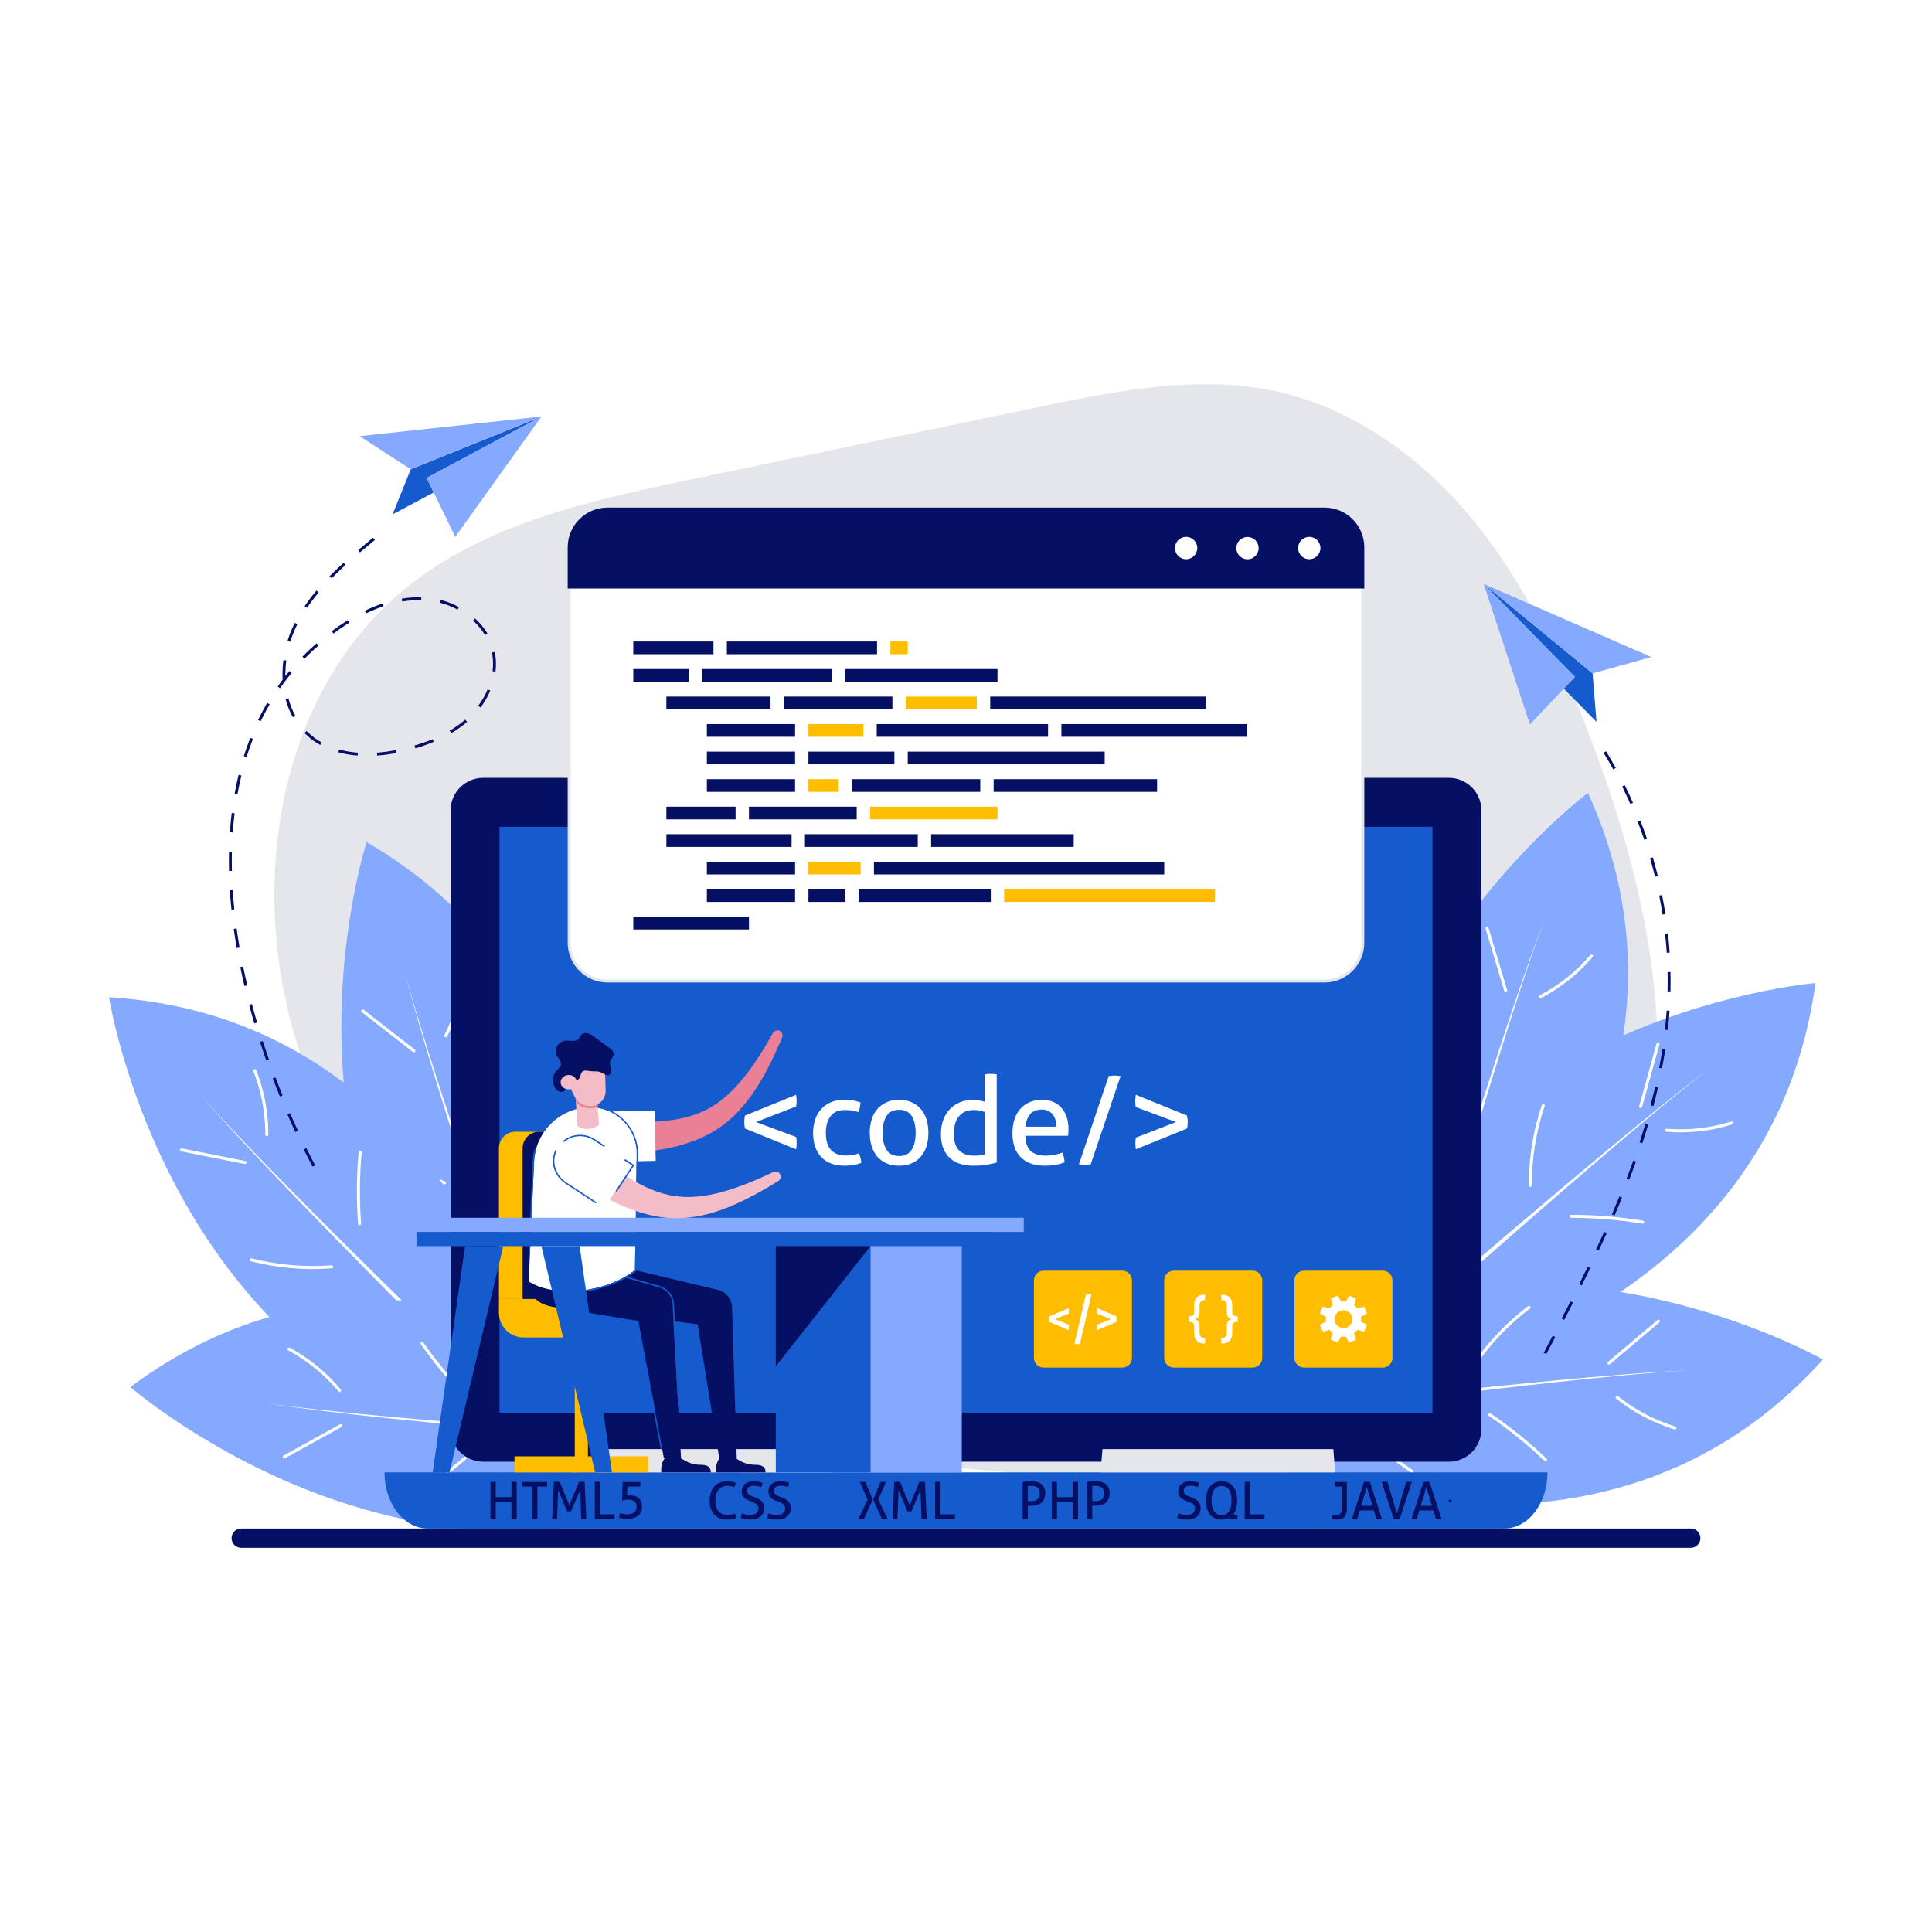 <svg xml:space="preserve" style="enable-background:new 0 0 2000 2000;" viewBox="0 0 2000 2000" y="0px" x="0px" xmlns:xlink="http://www.w3.org/1999/xlink" xmlns="http://www.w3.org/2000/svg" id="Layer_19" version="1.1">
<g>
	<g>
		<rect height="2000" width="2000" style="fill:#FFFFFF;"></rect>
	</g>
	<g>
		<g>
			<g>
				<path d="M302.871,1064.564c-44.394-159.467-12.037-349.78,115.976-454.724
					c82.873-67.938,192.265-91.855,297.178-113.693c119.861-24.95,239.723-49.9,359.584-74.85
					c81.259-16.914,165.478-33.84,246.514-15.886c80.878,17.919,151.392,69.858,203.75,134.053
					c52.358,64.195,88.12,140.265,117.939,217.551c49.418,128.084,84.239,265.67,68.187,402.015s-90.467,271.451-213.47,332.427
					c-90.64,44.933-196.153,45.933-297.253,42.275c-175.13-6.337-347.2-27.995-520.567-51.862
					c-45.613-6.28-92.329-5.852-131.697-32.464c-55.06-37.219-98.752-104.867-135.919-158.666
					C365.226,1221.457,325.531,1145.962,302.871,1064.564z" style="fill:#E5E6EB;"></path>
			</g>
		</g>
		<g>
			<g>
				<g>
					<g>
						<g>
							<path d="M586.257,1509.188c-0.884,3.292-1.406,5.033-1.406,5.033c-1.944-1.3-3.874-2.603-5.791-3.922
								C246.823,1282.573,379.514,871.75,379.514,871.75C697.551,1056.692,599.719,1459.626,586.257,1509.188z" style="fill:#84A9FF;"></path>
						</g>
					</g>
					<g>
						<g>
							<path d="M586.257,1509.188c-0.884,3.292-1.406,5.033-1.406,5.033c-1.944-1.3-3.874-2.603-5.791-3.922
								c-27.866-82.098-55.215-164.371-81.975-246.83c-13.846-42.695-27.454-85.474-40.74-128.351l-9.85-32.184l-9.584-32.273
								c-3.196-10.762-6.164-21.577-9.247-32.373c-1.575-5.378-2.94-10.82-4.39-16.248l-4.275-16.267l4.503,16.214
								c1.505,5.404,2.954,10.817,4.601,16.183c3.236,10.741,6.346,21.517,9.68,32.227l10.018,32.127l10.286,32.052
								c13.858,42.678,28.039,85.258,42.454,127.74C528.545,1344.805,557.151,1427.09,586.257,1509.188z" style="fill:#FFFFFF;"></path>
						</g>
					</g>
					<g>
						<g>
							<g>
								<g>
									<path d="M461.748,1073.778c-0.32,0.053-0.66,0.008-0.972-0.152c-0.771-0.395-1.076-1.34-0.681-2.11
										c10.175-19.863,16.588-42.113,18.544-64.345c0.076-0.862,0.836-1.512,1.7-1.425c0.863,0.075,1.501,0.837,1.425,1.699
										c-1.992,22.632-8.52,45.282-18.877,65.5C462.653,1073.405,462.221,1073.699,461.748,1073.778z" style="fill:#FFFFFF;"></path>
								</g>
							</g>
						</g>
						<g>
							<g>
								<g>
									<path d="M506.268,1199.118c-0.279,0.047-0.575,0.018-0.856-0.098
										c-0.801-0.331-1.181-1.249-0.85-2.05c9.46-22.862,20.87-45.117,33.915-66.149c0.455-0.736,1.423-0.961,2.159-0.507
										c0.736,0.457,0.962,1.424,0.506,2.16c-12.955,20.888-24.287,42.992-33.681,65.697
										C507.246,1198.689,506.784,1199.032,506.268,1199.118z" style="fill:#FFFFFF;"></path>
								</g>
							</g>
						</g>
						<g>
							<g>
								<g>
									<path d="M460.503,1226.069c-0.308,0.074-0.642,0.054-0.958-0.075
										c-26.196-10.729-50.304-25.592-71.656-44.172c-0.653-0.568-0.722-1.56-0.154-2.214c0.572-0.652,1.56-0.721,2.213-0.153
										c21.093,18.356,44.909,33.038,70.786,43.637c0.801,0.328,1.185,1.244,0.857,2.046
										C461.391,1225.623,460.977,1225.955,460.503,1226.069z" style="fill:#FFFFFF;"></path>
								</g>
							</g>
						</g>
						<g>
							<g>
								<g>
									<path d="M429.01,1089.241c-0.504,0.205-1.099,0.144-1.558-0.215l-52.898-41.245
										c-0.683-0.533-0.805-1.518-0.273-2.202c0.534-0.683,1.517-0.806,2.202-0.273l52.898,41.245
										c0.683,0.533,0.805,1.518,0.273,2.202C429.478,1088.978,429.255,1089.141,429.01,1089.241z" style="fill:#FFFFFF;"></path>
								</g>
							</g>
						</g>
						<g>
							<g>
								<g>
									<path d="M552.198,1330.869c-0.287,0.048-0.59,0.016-0.877-0.107
										c-0.796-0.343-1.162-1.266-0.819-2.061l27.834-64.545c0.343-0.796,1.267-1.161,2.062-0.82
										c0.796,0.343,1.162,1.266,0.819,2.061l-27.834,64.545C553.163,1330.451,552.707,1330.785,552.198,1330.869z" style="fill:#FFFFFF;"></path>
								</g>
							</g>
						</g>
						<g>
							<g>
								<g>
									<path d="M499.444,1339.658c-0.279,0.046-0.574,0.018-0.854-0.097l-66.896-27.58
										c-0.801-0.331-1.182-1.247-0.852-2.049c0.329-0.802,1.248-1.18,2.048-0.852l66.896,27.581
										c0.801,0.331,1.182,1.247,0.852,2.049C500.423,1339.229,499.961,1339.572,499.444,1339.658z" style="fill:#FFFFFF;"></path>
								</g>
							</g>
						</g>
					</g>
				</g>
				<g>
					<g>
						<g>
							<path d="M583.848,1509.093c0.689,3.338,1.003,5.128,1.003,5.128c-2.321-0.289-4.63-0.586-6.936-0.904
								c-399.113-54.309-465.005-480.971-465.005-480.971C480.126,1054.802,573.623,1458.763,583.848,1509.093z" style="fill:#84A9FF;"></path>
						</g>
					</g>
					<g>
						<g>
							<path d="M583.848,1509.093c0.689,3.338,1.003,5.128,1.003,5.128c-2.321-0.289-4.63-0.586-6.936-0.904
								c-61.761-60.846-123.138-122.08-184.073-183.746c-31.541-31.933-62.909-64.047-94.031-96.394l-23.252-24.335l-23.054-24.533
								c-7.688-8.182-15.196-16.513-22.798-24.775c-3.822-4.098-7.485-8.348-11.218-12.547l-11.124-12.615l11.303,12.466
								c3.771,4.153,7.496,8.339,11.377,12.394c7.714,8.144,15.331,16.378,23.119,24.45l23.376,24.208l23.582,24.022
								c31.544,31.912,63.334,63.592,95.289,95.079C458.473,1388.123,520.979,1448.804,583.848,1509.093z" style="fill:#FFFFFF;"></path>
						</g>
					</g>
					<g>
						<g>
							<g>
								<g>
									<path d="M277.099,1175.942c-0.262,0.191-0.587,0.303-0.937,0.301
										c-0.866-0.007-1.563-0.714-1.556-1.58c0.173-22.317-4.087-45.077-12.32-65.821c-0.319-0.804,0.068-1.726,0.879-2.036
										c0.805-0.32,1.717,0.074,2.036,0.878c8.382,21.117,12.719,44.286,12.542,67.002
										C277.74,1175.202,277.486,1175.659,277.099,1175.942z" style="fill:#FFFFFF;"></path>
								</g>
							</g>
						</g>
						<g>
							<g>
								<g>
									<path d="M373.155,1267.949c-0.229,0.167-0.505,0.274-0.809,0.297
										c-0.864,0.064-1.616-0.586-1.68-1.45c-1.812-24.676-1.609-49.684,0.604-74.334c0.076-0.862,0.84-1.497,1.702-1.423
										c0.863,0.078,1.499,0.84,1.422,1.703c-2.197,24.481-2.398,49.32-0.598,73.826
										C373.837,1267.126,373.578,1267.64,373.155,1267.949z" style="fill:#FFFFFF;"></path>
								</g>
							</g>
						</g>
						<g>
							<g>
								<g>
									<path d="M344.363,1312.578c-0.242,0.204-0.549,0.337-0.89,0.363
										c-28.224,2.175-56.439-0.281-83.861-7.296c-0.839-0.214-1.345-1.07-1.132-1.909c0.218-0.839,1.07-1.345,1.909-1.13
										c27.089,6.931,54.961,9.357,82.843,7.208c0.863-0.067,1.618,0.58,1.684,1.443
										C344.957,1311.781,344.736,1312.264,344.363,1312.578z" style="fill:#FFFFFF;"></path>
								</g>
							</g>
						</g>
						<g>
							<g>
								<g>
									<path d="M254.789,1204.458c-0.358,0.41-0.917,0.622-1.489,0.508l-65.786-13.103
										c-0.85-0.17-1.401-0.995-1.232-1.845c0.171-0.85,0.994-1.401,1.845-1.232l65.786,13.103c0.85,0.17,1.401,0.995,1.232,1.845
										C255.089,1204.012,254.964,1204.259,254.789,1204.458z" style="fill:#FFFFFF;"></path>
								</g>
							</g>
						</g>
						<g>
							<g>
								<g>
									<path d="M473.352,1365.051c-0.235,0.172-0.521,0.279-0.832,0.298
										c-0.865,0.051-1.607-0.61-1.657-1.474l-4.109-70.17c-0.051-0.866,0.611-1.607,1.474-1.658
										c0.865-0.051,1.607,0.609,1.658,1.474l4.109,70.17C474.025,1364.244,473.768,1364.747,473.352,1365.051z" style="fill:#FFFFFF;"></path>
								</g>
							</g>
						</g>
						<g>
							<g>
								<g>
									<path d="M430.16,1396.59c-0.228,0.167-0.505,0.274-0.807,0.297l-72.157,5.392
										c-0.865,0.064-1.616-0.584-1.682-1.448c-0.066-0.864,0.585-1.615,1.447-1.681l72.158-5.392
										c0.865-0.064,1.616,0.584,1.682,1.448C430.842,1395.767,430.583,1396.281,430.16,1396.59z" style="fill:#FFFFFF;"></path>
								</g>
							</g>
						</g>
					</g>
				</g>
				<g>
					<g>
						<g>
							<path d="M802.339,1496.337c2.68,2.106,4.075,3.271,4.075,3.271c-1.959,1.276-3.916,2.539-5.883,3.784
								c-339.986,215.987-665.587-67.502-665.587-67.502C430.008,1216.143,762.056,1464.478,802.339,1496.337z" style="fill:#84A9FF;"></path>
						</g>
					</g>
					<g>
						<g>
							<path d="M802.339,1496.337c2.68,2.106,4.075,3.271,4.075,3.271c-1.959,1.276-3.916,2.539-5.883,3.784
								c-86.443-6.646-172.844-13.836-259.185-21.642c-44.701-4.05-89.385-8.352-134.033-12.989l-33.465-3.593l-33.442-3.872
								c-11.152-1.292-22.263-2.813-33.402-4.222c-5.564-0.666-11.105-1.55-16.665-2.35l-16.638-2.463l16.679,2.233
								c5.561,0.74,11.108,1.536,16.689,2.13c11.148,1.246,22.28,2.623,33.438,3.766l33.478,3.416l33.516,3.14
								c44.69,4.033,89.417,7.73,134.146,11.172C628.502,1484.792,715.408,1490.831,802.339,1496.337z" style="fill:#FFFFFF;"></path>
						</g>
					</g>
					<g>
						<g>
							<g>
								<g>
									<path d="M353.034,1439.683c-0.077,0.315-0.253,0.61-0.521,0.834
										c-0.666,0.554-1.655,0.463-2.208-0.203c-14.265-17.163-32.204-31.806-51.877-42.343c-0.763-0.409-1.062-1.363-0.642-2.123
										c0.408-0.764,1.36-1.052,2.123-0.643c20.027,10.727,38.289,25.632,52.808,43.103
										C353.047,1438.704,353.147,1439.217,353.034,1439.683z" style="fill:#FFFFFF;"></path>
								</g>
							</g>
						</g>
						<g>
							<g>
								<g>
									<path d="M485.784,1448.013c-0.067,0.275-0.209,0.536-0.427,0.748
										c-0.619,0.606-1.613,0.595-2.219-0.024c-17.304-17.685-33.283-36.924-47.495-57.186c-0.498-0.708-0.324-1.686,0.382-2.185
										c0.709-0.497,1.687-0.325,2.185,0.384c14.115,20.122,29.986,39.23,47.171,56.793
										C485.775,1446.945,485.908,1447.504,485.784,1448.013z" style="fill:#FFFFFF;"></path>
								</g>
							</g>
						</g>
						<g>
							<g>
								<g>
									<path d="M492.577,1500.688c-0.053,0.313-0.202,0.612-0.445,0.852
										c-20.162,19.87-43.304,36.196-68.782,48.527c-0.779,0.377-1.718,0.051-2.096-0.729c-0.375-0.782-0.05-1.718,0.729-2.095
										c25.169-12.18,48.03-28.308,67.948-47.937c0.617-0.608,1.61-0.601,2.218,0.016
										C492.517,1499.695,492.66,1500.207,492.577,1500.688z" style="fill:#FFFFFF;"></path>
								</g>
							</g>
						</g>
						<g>
							<g>
								<g>
									<path d="M354.385,1475.864c-0.009,0.544-0.3,1.067-0.81,1.349l-58.718,32.429
										c-0.759,0.419-1.712,0.144-2.132-0.615c-0.418-0.759-0.145-1.712,0.615-2.132l58.718-32.429
										c0.759-0.419,1.712-0.144,2.132,0.615C354.326,1475.33,354.389,1475.599,354.385,1475.864z" style="fill:#FFFFFF;"></path>
								</g>
							</g>
						</g>
						<g>
							<g>
								<g>
									<path d="M624.985,1457.565c-0.069,0.283-0.217,0.549-0.443,0.765
										c-0.628,0.597-1.621,0.571-2.217-0.057l-48.409-50.964c-0.597-0.629-0.57-1.622,0.056-2.218
										c0.628-0.597,1.621-0.571,2.217,0.057l48.409,50.964C624.979,1456.514,625.107,1457.064,624.985,1457.565z" style="fill:#FFFFFF;"></path>
								</g>
							</g>
						</g>
						<g>
							<g>
								<g>
									<path d="M612.331,1509.527c-0.067,0.275-0.209,0.535-0.425,0.747l-51.655,50.671
										c-0.619,0.607-1.612,0.597-2.219-0.022c-0.608-0.618-0.595-1.611,0.021-2.218l51.655-50.671
										c0.619-0.607,1.612-0.597,2.219,0.022C612.322,1508.459,612.455,1509.019,612.331,1509.527z" style="fill:#FFFFFF;"></path>
								</g>
							</g>
						</g>
					</g>
				</g>
			</g>
			<g>
				<g>
					<g>
						<g>
							<path d="M1443.469,1460.296c-2.626,2.173-4.059,3.29-4.059,3.29c-0.833-2.185-1.652-4.365-2.452-6.551
								c-139.109-378.007,206.89-636.207,206.89-636.207C1796.141,1155.729,1483.134,1427.672,1443.469,1460.296z" style="fill:#84A9FF;"></path>
						</g>
					</g>
					<g>
						<g>
							<path d="M1443.469,1460.296c-2.626,2.173-4.059,3.29-4.059,3.29c-0.833-2.185-1.652-4.365-2.452-6.551
								c24.797-83.077,50.117-165.996,76.026-248.727c13.423-42.83,27.087-85.591,41.072-128.245l10.597-31.946l10.865-31.864
								c3.623-10.626,7.463-21.163,11.198-31.751c1.828-5.297,3.866-10.525,5.825-15.79l5.93-15.739l-5.714,15.828
								c-1.9,5.278-3.853,10.531-5.615,15.859c-3.578,10.632-7.28,21.219-10.76,31.883l-10.427,31.996l-10.165,32.091
								c-13.403,42.823-26.486,85.753-39.321,128.74C1491.557,1292.845,1467.255,1376.502,1443.469,1460.296z" style="fill:#FFFFFF;"></path>
						</g>
					</g>
					<g>
						<g>
							<g>
								<g>
									<path d="M1593.966,1033.172c-0.292-0.142-0.543-0.376-0.705-0.686
										c-0.4-0.768-0.102-1.715,0.666-2.115c19.794-10.308,37.903-24.74,52.366-41.736c0.561-0.659,1.557-0.749,2.211-0.178
										c0.66,0.561,0.74,1.552,0.179,2.21c-14.724,17.302-33.158,31.994-53.306,42.485
										C1594.92,1033.392,1594.397,1033.381,1593.966,1033.172z" style="fill:#FFFFFF;"></path>
								</g>
							</g>
						</g>
						<g>
							<g>
								<g>
									<path d="M1557.719,1161.149c-0.255-0.124-0.479-0.318-0.641-0.575
										c-0.461-0.733-0.24-1.702,0.493-2.163c20.948-13.167,43.134-24.711,65.945-34.311c0.797-0.337,1.717,0.04,2.055,0.836
										c0.336,0.798-0.039,1.718-0.838,2.054c-22.655,9.535-44.69,21-65.493,34.077
										C1558.765,1161.366,1558.19,1161.378,1557.719,1161.149z" style="fill:#FFFFFF;"></path>
								</g>
							</g>
						</g>
						<g>
							<g>
								<g>
									<path d="M1504.8,1156.636c-0.294-0.118-0.555-0.327-0.738-0.616
										c-15.151-23.912-26.207-49.986-32.864-77.497c-0.204-0.841,0.314-1.69,1.156-1.894c0.844-0.201,1.69,0.315,1.893,1.156
										c6.576,27.177,17.498,52.935,32.465,76.557c0.464,0.731,0.246,1.701-0.485,2.164
										C1505.783,1156.787,1505.252,1156.818,1504.8,1156.636z" style="fill:#FFFFFF;"></path>
								</g>
							</g>
						</g>
						<g>
							<g>
								<g>
									<path d="M1558.319,1026.832c-0.53-0.124-0.979-0.519-1.146-1.077l-19.262-64.253
										c-0.248-0.831,0.222-1.704,1.052-1.953c0.831-0.248,1.704,0.221,1.953,1.052l19.262,64.253
										c0.249,0.831-0.222,1.704-1.052,1.953C1558.853,1026.888,1558.577,1026.892,1558.319,1026.832z" style="fill:#FFFFFF;"></path>
								</g>
							</g>
						</g>
						<g>
							<g>
								<g>
									<path d="M1518.912,1295.172c-0.262-0.127-0.491-0.329-0.654-0.595
										c-0.45-0.74-0.215-1.705,0.525-2.155l60.057-36.522c0.741-0.451,1.705-0.214,2.156,0.524
										c0.45,0.74,0.215,1.705-0.525,2.155l-60.057,36.522C1519.941,1295.389,1519.375,1295.397,1518.912,1295.172z" style="fill:#FFFFFF;"></path>
								</g>
							</g>
						</g>
						<g>
							<g>
								<g>
									<path d="M1470.806,1271.803c-0.254-0.124-0.478-0.318-0.64-0.573l-38.586-61.212
										c-0.462-0.734-0.242-1.701,0.491-2.164c0.732-0.463,1.7-0.24,2.163,0.491l38.586,61.212
										c0.462,0.734,0.242,1.701-0.491,2.164C1471.853,1272.021,1471.277,1272.032,1470.806,1271.803z" style="fill:#FFFFFF;"></path>
								</g>
							</g>
						</g>
					</g>
				</g>
				<g>
					<g>
						<g>
							<path d="M1369.419,1452.463c-3.38,0.443-5.188,0.626-5.188,0.626c0.458-2.293,0.923-4.575,1.409-6.851
								c83.35-394.073,513.689-428.587,513.689-428.587C1830.078,1382.241,1420.361,1445.946,1369.419,1452.463z" style="fill:#84A9FF;"></path>
						</g>
					</g>
					<g>
						<g>
							<path d="M1369.419,1452.463c-3.38,0.443-5.188,0.626-5.188,0.626c0.458-2.293,0.923-4.575,1.409-6.851
								c65.199-57.146,130.758-113.881,196.715-170.143c34.154-29.122,68.476-58.056,103.012-86.73l25.97-21.41l26.154-21.198
								c8.722-7.069,17.58-13.948,26.375-20.925c4.367-3.512,8.873-6.854,13.334-10.27l13.395-10.171l-13.26,10.361
								c-4.417,3.458-8.865,6.866-13.193,10.44c-8.686,7.098-17.455,14.093-26.075,21.269l-25.853,21.543l-25.682,21.763
								c-34.134,29.126-68.054,58.514-101.793,88.08C1499.233,1336.27,1434.144,1394.171,1369.419,1452.463z" style="fill:#FFFFFF;"></path>
						</g>
					</g>
					<g>
						<g>
							<g>
								<g>
									<path d="M1724.11,1170.899c-0.172-0.276-0.26-0.607-0.231-0.956c0.07-0.863,0.826-1.506,1.69-1.436
										c22.244,1.805,45.256-0.779,66.545-7.474c0.826-0.259,1.717,0.194,1.966,1.026c0.26,0.826-0.199,1.707-1.025,1.967
										c-21.673,6.815-45.098,9.446-67.74,7.608C1724.801,1171.592,1724.364,1171.306,1724.11,1170.899z" style="fill:#FFFFFF;"></path>
								</g>
							</g>
						</g>
						<g>
							<g>
								<g>
									<path d="M1625.325,1259.969c-0.15-0.24-0.237-0.524-0.237-0.828c0-0.866,0.702-1.569,1.569-1.569
										c24.742-0.003,49.669,2.029,74.091,6.038c0.854,0.139,1.432,0.948,1.295,1.801c-0.141,0.855-0.947,1.434-1.802,1.293
										c-24.255-3.981-49.012-5.998-73.584-5.995C1626.095,1260.709,1625.602,1260.414,1625.325,1259.969z" style="fill:#FFFFFF;"></path>
								</g>
							</g>
						</g>
						<g>
							<g>
								<g>
									<path d="M1582.92,1227.99c-0.186-0.257-0.296-0.573-0.297-0.914
										c-0.105-28.308,4.408-56.267,13.409-83.102c0.275-0.821,1.165-1.264,1.987-0.989c0.821,0.279,1.263,1.166,0.988,1.986
										c-8.893,26.51-13.351,54.13-13.247,82.094c0.003,0.866-0.696,1.571-1.562,1.574
										C1583.672,1228.641,1583.207,1228.385,1582.92,1227.99z" style="fill:#FFFFFF;"></path>
								</g>
							</g>
						</g>
						<g>
							<g>
								<g>
									<path d="M1697.301,1146.563c-0.382-0.387-0.553-0.96-0.398-1.522l17.879-64.651
										c0.232-0.835,1.094-1.324,1.93-1.094c0.835,0.232,1.325,1.094,1.094,1.93l-17.879,64.651
										c-0.232,0.835-1.094,1.324-1.93,1.094C1697.724,1146.895,1697.488,1146.751,1697.301,1146.563z" style="fill:#FFFFFF;"></path>
								</g>
							</g>
						</g>
						<g>
							<g>
								<g>
									<path d="M1521.156,1352.796c-0.154-0.247-0.241-0.54-0.237-0.852
										c0.012-0.866,0.725-1.558,1.591-1.545l70.283,1.033c0.867,0.013,1.558,0.727,1.546,1.591
										c-0.012,0.866-0.725,1.558-1.591,1.545l-70.283-1.033C1521.911,1353.527,1521.428,1353.233,1521.156,1352.796z" style="fill:#FFFFFF;"></path>
								</g>
							</g>
						</g>
						<g>
							<g>
								<g>
									<path d="M1492.859,1307.414c-0.15-0.24-0.236-0.523-0.237-0.826l-0.1-72.359
										c-0.001-0.867,0.7-1.569,1.567-1.571c0.867-0.003,1.568,0.702,1.57,1.566l0.101,72.359c0.001,0.867-0.7,1.569-1.568,1.571
										C1493.63,1308.154,1493.136,1307.858,1492.859,1307.414z" style="fill:#FFFFFF;"></path>
								</g>
							</g>
						</g>
					</g>
				</g>
				<g>
					<g>
						<g>
							<path d="M1220.83,1479.291c-3.042-1.539-4.638-2.406-4.638-2.406c1.67-1.637,3.341-3.259,5.025-4.866
								c290.909-278.59,665.873-64.617,665.873-64.617C1640.964,1680.85,1266.587,1502.612,1220.83,1479.291z" style="fill:#84A9FF;"></path>
						</g>
					</g>
					<g>
						<g>
							<path d="M1220.83,1479.291c-3.042-1.539-4.638-2.406-4.638-2.406c1.67-1.637,3.341-3.259,5.025-4.866
								c86.064-10.471,172.192-20.401,258.384-29.716c44.625-4.813,89.284-9.377,133.972-13.605l33.519-3.054l33.551-2.776
								c11.189-0.925,22.382-1.617,33.58-2.425c5.586-0.441,11.193-0.662,16.802-0.971l16.797-0.855l-16.792,1.088
								c-5.598,0.368-11.193,0.677-16.782,1.191c-11.176,0.969-22.361,1.807-33.526,2.879l-33.497,3.23l-33.479,3.508
								c-44.611,4.828-89.193,9.993-133.726,15.408C1393.545,1456.448,1307.147,1467.606,1220.83,1479.291z" style="fill:#FFFFFF;"></path>
						</g>
					</g>
					<g>
						<g>
							<g>
								<g>
									<path d="M1672.506,1446.542c0.013-0.325,0.128-0.648,0.348-0.92
										c0.544-0.674,1.531-0.779,2.205-0.234c17.36,14.025,37.826,24.857,59.187,31.322c0.828,0.251,1.309,1.128,1.047,1.956
										c-0.25,0.829-1.127,1.298-1.955,1.047c-21.745-6.582-42.579-17.608-60.249-31.884
										C1672.686,1447.504,1672.487,1447.021,1672.506,1446.542z" style="fill:#FFFFFF;"></path>
								</g>
							</g>
						</g>
						<g>
							<g>
								<g>
									<path d="M1540.708,1464.463c0.012-0.283,0.1-0.566,0.271-0.818c0.488-0.716,1.464-0.9,2.18-0.413
										c20.442,13.939,39.89,29.663,57.807,46.737c0.627,0.596,0.649,1.59,0.054,2.218c-0.598,0.627-1.59,0.651-2.218,0.053
										c-17.794-16.956-37.111-32.573-57.412-46.416C1540.927,1465.508,1540.686,1464.986,1540.708,1464.463z" style="fill:#FFFFFF;"></path>
								</g>
							</g>
						</g>
						<g>
							<g>
								<g>
									<path d="M1523.695,1414.15c-0.009-0.317,0.078-0.64,0.269-0.923
										c15.864-23.445,35.347-44,57.904-61.098c0.69-0.523,1.675-0.388,2.199,0.302c0.521,0.693,0.387,1.675-0.303,2.198
										c-22.285,16.889-41.531,37.195-57.202,60.356c-0.485,0.717-1.461,0.905-2.178,0.42
										C1523.95,1415.111,1523.709,1414.638,1523.695,1414.15z" style="fill:#FFFFFF;"></path>
								</g>
							</g>
						</g>
						<g>
							<g>
								<g>
									<path d="M1664.072,1411.332c-0.098-0.535,0.084-1.105,0.529-1.481l51.2-43.336
										c0.662-0.56,1.65-0.478,2.211,0.184c0.559,0.662,0.478,1.65-0.184,2.211l-51.2,43.336c-0.662,0.56-1.651,0.477-2.211-0.184
										C1664.234,1411.844,1664.119,1411.592,1664.072,1411.332z" style="fill:#FFFFFF;"></path>
								</g>
							</g>
						</g>
						<g>
							<g>
								<g>
									<path d="M1402.344,1482.453c0.012-0.291,0.105-0.581,0.284-0.837
										c0.498-0.709,1.477-0.878,2.185-0.38l57.481,40.456c0.709,0.499,0.877,1.478,0.381,2.186
										c-0.498,0.708-1.477,0.878-2.185,0.38l-57.481-40.456C1402.557,1483.483,1402.323,1482.968,1402.344,1482.453z" style="fill:#FFFFFF;"></path>
								</g>
							</g>
						</g>
						<g>
							<g>
								<g>
									<path d="M1404.54,1429.017c0.012-0.282,0.1-0.565,0.27-0.816l40.689-59.834
										c0.488-0.717,1.463-0.902,2.18-0.415c0.717,0.486,0.9,1.463,0.415,2.179l-40.689,59.834
										c-0.488,0.717-1.463,0.902-2.18,0.415C1404.759,1430.063,1404.518,1429.541,1404.54,1429.017z" style="fill:#FFFFFF;"></path>
								</g>
							</g>
						</g>
					</g>
				</g>
			</g>
		</g>
		<g>
			<g>
				<g>
					<path d="M398.039,1524.237L398.039,1524.237c0,32.052,19.964,58.035,44.592,58.035h1114.738
						c24.628,0,44.592-25.983,44.592-58.035l0,0H398.039z" style="fill:#155BCD;"></path>
				</g>
			</g>
			<g>
				<g>
					<rect height="606.593" width="965.786" style="fill:#84A9FF;" y="869.186" x="517.107"></rect>
				</g>
			</g>
			<g>
				<g>
					<path d="M1499.785,805.209h-999.57c-18.659,0-33.785,15.126-33.785,33.785v640.378
						c0,18.659,15.126,33.785,33.785,33.785h999.57c18.659,0,33.785-15.126,33.785-33.785V838.994
						C1533.57,820.335,1518.444,805.209,1499.785,805.209z" style="fill:#050F64;"></path>
				</g>
			</g>
			<g>
				<g>
					<rect height="606.593" width="965.786" style="fill:#155BCD;" y="855.887" x="517.107"></rect>
				</g>
			</g>
			<g>
				<g>
					<g>
						<polygon points="860.685,1524.237 617.817,1524.237 618.676,1513.498 619.744,1500.107 
							858.759,1500.107" style="fill:#E5E6EB;"></polygon>
					</g>
				</g>
				<g>
					<g>
						<polygon points="1382.183,1524.237 1139.315,1524.237 1140.174,1513.498 1141.241,1500.107 
							1380.256,1500.107" style="fill:#E5E6EB;"></polygon>
					</g>
				</g>
			</g>
		</g>
		<g>
			<g>
				<g>
					<path d="M824.053,1133.341c0.423,2.371,0.635,4.318,0.635,5.842c0,1.187-0.044,2.308-0.127,3.365
						c-0.086,1.06-0.212,2.012-0.381,2.857l-41.653,16.128l41.653,15.493c0.169,0.933,0.296,1.905,0.381,2.921
						c0.083,1.016,0.127,2.032,0.127,3.048c0,1.27-0.044,2.456-0.127,3.556c-0.086,1.102-0.254,2.159-0.508,3.175l-52.829-21.462
						c-0.508-2.115-0.762-4.444-0.762-6.984c0-2.286,0.254-4.445,0.762-6.477L824.053,1133.341z" style="fill:#FFFFFF;"></path>
				</g>
			</g>
			<g>
				<g>
					<path d="M888.946,1193.916c0.677,1.187,1.27,2.667,1.778,4.445c0.508,1.777,0.804,3.6,0.889,5.461
						c-4.996,1.946-10.711,2.92-17.144,2.92c-10.838,0-19.007-3.067-24.51-9.206c-5.504-6.138-8.254-14.414-8.254-24.828
						c0-4.826,0.677-9.312,2.032-13.461c1.354-4.147,3.365-7.747,6.032-10.794c2.667-3.048,5.989-5.461,9.969-7.239
						c3.978-1.778,8.592-2.667,13.842-2.667c3.556,0,6.687,0.212,9.398,0.635c2.708,0.425,5.29,1.101,7.747,2.032
						c0,1.44-0.19,3.111-0.571,5.016c-0.381,1.905-0.911,3.578-1.587,5.017c-4.149-1.439-8.89-2.159-14.223-2.159
						c-6.521,0-11.388,2.159-14.604,6.477c-3.219,4.318-4.826,10.033-4.826,17.144c0,8.127,1.82,14.077,5.461,17.842
						c3.639,3.769,8.635,5.651,14.985,5.651c2.539,0,4.889-0.169,7.048-0.508C884.564,1195.357,886.743,1194.763,888.946,1193.916z" style="fill:#FFFFFF;"></path>
				</g>
			</g>
			<g>
				<g>
					<path d="M930.726,1206.742c-5.08,0-9.524-0.868-13.334-2.603c-3.81-1.734-6.985-4.128-9.524-7.176
						c-2.54-3.048-4.425-6.645-5.651-10.794c-1.228-4.147-1.841-8.636-1.841-13.461s0.613-9.312,1.841-13.461
						c1.227-4.147,3.111-7.747,5.651-10.794c2.54-3.048,5.714-5.461,9.524-7.239c3.81-1.778,8.254-2.667,13.334-2.667
						c5.08,0,9.524,0.889,13.335,2.667c3.81,1.778,6.984,4.191,9.524,7.239c2.54,3.048,4.423,6.647,5.651,10.794
						c1.226,4.149,1.841,8.635,1.841,13.461s-0.615,9.314-1.841,13.461c-1.229,4.149-3.111,7.746-5.651,10.794
						c-2.54,3.048-5.715,5.441-9.524,7.176C940.25,1205.874,935.806,1206.742,930.726,1206.742z M930.726,1196.71
						c5.842,0,10.16-2.115,12.954-6.35c2.794-4.232,4.19-10.115,4.19-17.652c0-7.534-1.397-13.397-4.19-17.588
						c-2.794-4.191-7.112-6.286-12.954-6.286c-5.841,0-10.14,2.095-12.89,6.286c-2.752,4.191-4.128,10.054-4.128,17.588
						c0,7.537,1.375,13.419,4.128,17.652C920.586,1194.594,924.884,1196.71,930.726,1196.71z" style="fill:#FFFFFF;"></path>
				</g>
			</g>
			<g>
				<g>
					<path d="M1019.367,1112.133c0.932-0.169,1.988-0.296,3.176-0.381c1.184-0.083,2.199-0.127,3.047-0.127
						c0.932,0,1.969,0.044,3.111,0.127c1.143,0.085,2.18,0.212,3.111,0.381v91.307c-3.219,0.933-6.816,1.715-10.795,2.35
						c-3.98,0.635-8.424,0.952-13.334,0.952c-4.571,0-8.911-0.571-13.017-1.714c-4.107-1.143-7.683-3.026-10.73-5.651
						c-3.048-2.623-5.461-6.01-7.239-10.159c-1.778-4.147-2.667-9.271-2.667-15.366c0-5.249,0.782-10.032,2.35-14.35
						c1.565-4.318,3.788-8.021,6.667-11.112c2.877-3.09,6.328-5.48,10.35-7.175c4.02-1.692,8.486-2.54,13.398-2.54
						c2.201,0,4.424,0.17,6.668,0.508c2.242,0.339,4.209,0.762,5.904,1.27V1112.133z M1019.367,1151.12
						c-1.695-0.677-3.514-1.185-5.461-1.524c-1.947-0.337-4.063-0.508-6.35-0.508c-3.473,0-6.477,0.635-9.016,1.905
						c-2.54,1.27-4.635,3.006-6.286,5.207c-1.651,2.203-2.879,4.806-3.683,7.81c-0.805,3.006-1.206,6.286-1.206,9.842
						c0.083,8.044,1.988,13.801,5.714,17.271c3.725,3.472,8.804,5.206,15.239,5.206c2.201,0,4.232-0.105,6.096-0.317
						c1.861-0.21,3.512-0.527,4.953-0.952V1151.12z" style="fill:#FFFFFF;"></path>
				</g>
			</g>
			<g>
				<g>
					<path d="M1061.401,1175.757c0.169,7.111,2.011,12.318,5.524,15.62c3.512,3.302,8.699,4.952,15.557,4.952
						c6.011,0,11.725-1.058,17.144-3.175c0.677,1.271,1.227,2.815,1.651,4.636c0.423,1.821,0.677,3.619,0.762,5.396
						c-2.794,1.187-5.863,2.074-9.207,2.667c-3.345,0.592-7.048,0.889-11.111,0.889c-5.928,0-11.007-0.825-15.239-2.476
						c-4.234-1.651-7.727-3.979-10.477-6.985c-2.753-3.004-4.763-6.56-6.032-10.667c-1.271-4.105-1.905-8.613-1.905-13.524
						c0-4.826,0.613-9.334,1.842-13.525c1.226-4.191,3.111-7.83,5.65-10.921c2.54-3.089,5.735-5.544,9.588-7.366
						c3.852-1.819,8.401-2.73,13.652-2.73c4.486,0,8.423,0.762,11.811,2.286c3.385,1.524,6.223,3.619,8.508,6.286
						c2.286,2.667,4.021,5.842,5.207,9.524c1.185,3.683,1.777,7.683,1.777,12.001c0,1.187-0.043,2.435-0.127,3.746
						c-0.085,1.313-0.17,2.434-0.254,3.366H1061.401z M1093.657,1166.359c0-2.369-0.318-4.635-0.953-6.794s-1.567-4.042-2.794-5.651
						c-1.228-1.607-2.794-2.899-4.698-3.873c-1.905-0.972-4.171-1.46-6.794-1.46c-5.165,0-9.124,1.567-11.874,4.699
						c-2.752,3.133-4.425,7.493-5.017,13.08H1093.657z" style="fill:#FFFFFF;"></path>
				</g>
			</g>
			<g>
				<g>
					<path d="M1147.755,1113.911c1.017-0.169,2.011-0.296,2.984-0.381c0.973-0.083,2.011-0.127,3.111-0.127
						c0.931,0,1.925,0.044,2.984,0.127c1.058,0.085,2.137,0.212,3.238,0.381l-30.986,91.308c-1.016,0.169-2.031,0.296-3.048,0.381
						c-1.016,0.083-2.075,0.127-3.175,0.127c-0.933,0-1.904-0.044-2.921-0.127c-1.016-0.085-2.031-0.212-3.048-0.381
						L1147.755,1113.911z" style="fill:#FFFFFF;"></path>
				</g>
			</g>
			<g>
				<g>
					<path d="M1175.82,1189.725c-0.171-1.185-0.298-2.264-0.382-3.238c-0.085-0.973-0.127-1.842-0.127-2.604
						c0-1.185,0.042-2.306,0.127-3.365c0.084-1.058,0.211-2.01,0.382-2.857l41.526-16.128l-41.526-15.493
						c-0.254-0.931-0.425-1.925-0.509-2.984c-0.085-1.058-0.127-2.052-0.127-2.984c0-1.353,0.063-2.582,0.19-3.683
						c0.128-1.099,0.274-2.115,0.445-3.048l52.955,21.462c0.169,1.101,0.338,2.203,0.509,3.302c0.168,1.101,0.254,2.33,0.254,3.683
						c0,2.286-0.254,4.445-0.763,6.477L1175.82,1189.725z" style="fill:#FFFFFF;"></path>
				</g>
			</g>
		</g>
		<g>
			<g>
				<g>
					<g>
						<path d="M1371.129,1017.076H628.87c-22.751,0-41.194-18.443-41.194-41.194v-408.56h824.647v408.56
							C1412.323,998.632,1393.88,1017.076,1371.129,1017.076z" style="fill:#E5E6EB;"></path>
					</g>
				</g>
				<g>
					<g>
						<path d="M628.87,1014.076c-21.06,0-38.194-17.134-38.194-38.194v-405.56h818.647v405.56
							c0,21.061-17.134,38.194-38.194,38.194H628.87z" style="fill:#FFFFFF;"></path>
					</g>
				</g>
			</g>
			<g>
				<g>
					<g>
						<g>
							<g>
								<rect height="13.152" width="83.02" style="fill:#050F64;" y="664.081" x="655.57"></rect>
							</g>
						</g>
					</g>
					<g>
						<g>
							<g>
								<rect height="13.152" width="155.486" style="fill:#050F64;" y="664.081" x="752.432"></rect>
							</g>
						</g>
					</g>
					<g>
						<g>
							<g>
								<rect height="13.152" width="17.952" style="fill:#FFBD00;" y="664.081" x="921.76"></rect>
							</g>
						</g>
					</g>
				</g>
				<g>
					<g>
						<g>
							<g>
								<rect height="13.152" width="57.275" style="fill:#050F64;" y="692.588" x="655.57"></rect>
							</g>
						</g>
					</g>
					<g>
						<g>
							<g>
								<rect height="13.152" width="134.542" style="fill:#050F64;" y="692.588" x="726.687"></rect>
							</g>
						</g>
					</g>
					<g>
						<g>
							<g>
								<rect height="13.152" width="157.557" style="fill:#050F64;" y="692.588" x="875.038"></rect>
							</g>
						</g>
					</g>
				</g>
				<g>
					<g>
						<g>
							<g>
								<rect height="13.152" width="107.811" style="fill:#050F64;" y="721.094" x="689.83"></rect>
							</g>
						</g>
					</g>
					<g>
						<g>
							<g>
								<rect height="13.152" width="112.348" style="fill:#050F64;" y="721.094" x="811.483"></rect>
							</g>
						</g>
					</g>
					<g>
						<g>
							<g>
								<rect height="13.152" width="73.584" style="fill:#FFBD00;" y="721.094" x="937.64"></rect>
							</g>
						</g>
					</g>
					<g>
						<g>
							<g>
								<rect height="13.152" width="223.053" style="fill:#050F64;" y="721.094" x="1025.066"></rect>
							</g>
						</g>
					</g>
				</g>
				<g>
					<g>
						<g>
							<g>
								<rect height="13.152" width="91.305" style="fill:#050F64;" y="749.567" x="731.751"></rect>
							</g>
						</g>
					</g>
					<g>
						<g>
							<g>
								<rect height="13.152" width="56.848" style="fill:#FFBD00;" y="749.567" x="836.898"></rect>
							</g>
						</g>
					</g>
					<g>
						<g>
							<g>
								<rect height="13.152" width="177.35" style="fill:#050F64;" y="749.567" x="907.589"></rect>
							</g>
						</g>
					</g>
					<g>
						<g>
							<g>
								<rect height="13.152" width="191.949" style="fill:#050F64;" y="749.567" x="1098.748"></rect>
							</g>
						</g>
					</g>
				</g>
				<g>
					<g>
						<g>
							<g>
								<rect height="13.152" width="91.305" style="fill:#050F64;" y="778.073" x="731.751"></rect>
							</g>
						</g>
					</g>
					<g>
						<g>
							<g>
								<rect height="13.152" width="88.971" style="fill:#050F64;" y="778.073" x="836.898"></rect>
							</g>
						</g>
					</g>
					<g>
						<g>
							<g>
								<rect height="13.152" width="203.851" style="fill:#050F64;" y="778.073" x="939.712"></rect>
							</g>
						</g>
					</g>
				</g>
				<g>
					<g>
						<g>
							<g>
								<rect height="13.152" width="91.305" style="fill:#050F64;" y="806.58" x="731.751"></rect>
							</g>
						</g>
					</g>
					<g>
						<g>
							<g>
								<rect height="13.152" width="31.235" style="fill:#FFBD00;" y="806.58" x="836.898"></rect>
							</g>
						</g>
					</g>
					<g>
						<g>
							<g>
								<rect height="13.152" width="132.8" style="fill:#050F64;" y="806.58" x="881.975"></rect>
							</g>
						</g>
					</g>
					<g>
						<g>
							<g>
								<rect height="13.152" width="169.196" style="fill:#050F64;" y="806.58" x="1028.617"></rect>
							</g>
						</g>
					</g>
				</g>
				<g>
					<g>
						<g>
							<g>
								<rect height="13.152" width="71.644" style="fill:#050F64;" y="835.053" x="689.83"></rect>
							</g>
						</g>
					</g>
					<g>
						<g>
							<g>
								<rect height="13.152" width="111.526" style="fill:#050F64;" y="835.053" x="775.316"></rect>
							</g>
						</g>
					</g>
					<g>
						<g>
							<g>
								<rect height="13.152" width="131.911" style="fill:#FFBD00;" y="835.053" x="900.684"></rect>
							</g>
						</g>
					</g>
				</g>
				<g>
					<g>
						<g>
							<g>
								<rect height="13.152" width="129.609" style="fill:#050F64;" y="863.559" x="689.83"></rect>
							</g>
						</g>
					</g>
					<g>
						<g>
							<g>
								<rect height="13.152" width="116.787" style="fill:#050F64;" y="863.559" x="833.282"></rect>
							</g>
						</g>
					</g>
					<g>
						<g>
							<g>
								<rect height="13.152" width="147.628" style="fill:#050F64;" y="863.559" x="963.878"></rect>
							</g>
						</g>
					</g>
				</g>
				<g>
					<g>
						<g>
							<g>
								<rect height="13.152" width="91.305" style="fill:#050F64;" y="892.065" x="731.751"></rect>
							</g>
						</g>
					</g>
					<g>
						<g>
							<g>
								<rect height="13.152" width="53.988" style="fill:#FFBD00;" y="892.065" x="836.898"></rect>
							</g>
						</g>
					</g>
					<g>
						<g>
							<g>
								<rect height="13.152" width="300.516" style="fill:#050F64;" y="892.065" x="904.695"></rect>
							</g>
						</g>
					</g>
				</g>
				<g>
					<g>
						<g>
							<g>
								<rect height="13.152" width="91.305" style="fill:#050F64;" y="920.539" x="731.751"></rect>
							</g>
						</g>
					</g>
					<g>
						<g>
							<g>
								<rect height="13.152" width="38.14" style="fill:#050F64;" y="920.539" x="836.898"></rect>
							</g>
						</g>
					</g>
					<g>
						<g>
							<g>
								<rect height="13.152" width="136.81" style="fill:#050F64;" y="920.539" x="888.88"></rect>
							</g>
						</g>
					</g>
					<g>
						<g>
							<g>
								<rect height="13.152" width="218.318" style="fill:#FFBD00;" y="920.539" x="1039.5"></rect>
							</g>
						</g>
					</g>
				</g>
				<g>
					<g>
						<g>
							<g>
								<rect height="13.152" width="119.736" style="fill:#050F64;" y="949.045" x="655.58"></rect>
							</g>
						</g>
					</g>
				</g>
			</g>
			<g>
				<g>
					<g>
						<path d="M1371.13,525.44H628.87c-22.751,0-41.194,18.443-41.194,41.194v42.568h824.648v-42.568
							C1412.324,543.884,1393.881,525.44,1371.13,525.44z" style="fill:#050F64;"></path>
					</g>
				</g>
			</g>
			<g>
				<g>
					<g>
						<path d="M1239.434,567.321c0,6.383-5.174,11.557-11.557,11.557s-11.557-5.174-11.557-11.557
							c0-6.383,5.174-11.557,11.557-11.557S1239.434,560.938,1239.434,567.321z" style="fill:#FFFFFF;"></path>
					</g>
				</g>
			</g>
			<g>
				<g>
					<g>
						
							<ellipse ry="11.557" rx="11.557" cy="567.321" cx="1291.613" style="fill:#FFFFFF;" transform="matrix(0.707 -0.707 0.707 0.707 -22.852 1079.473)"></ellipse>
					</g>
				</g>
			</g>
			<g>
				<g>
					<g>
						<path d="M1366.907,567.321c0,6.383-5.174,11.557-11.557,11.557s-11.557-5.174-11.557-11.557
							c0-6.383,5.174-11.557,11.557-11.557S1366.907,560.938,1366.907,567.321z" style="fill:#FFFFFF;"></path>
					</g>
				</g>
			</g>
		</g>
		<g>
			<g>
				<g>
					<polygon points="560.527,431.169 425.223,485.81 406.335,532.509 448.987,509.827 441.678,494.775" style="fill:#155BCD;"></polygon>
				</g>
			</g>
			<g>
				<g>
					<polygon points="425.223,485.81 372.333,451.509 560.527,431.169" style="fill:#84A9FF;"></polygon>
				</g>
			</g>
			<g>
				<g>
					<polygon points="441.678,494.775 471.293,555.764 560.527,431.169" style="fill:#84A9FF;"></polygon>
				</g>
			</g>
		</g>
		<g>
			<g>
				<g>
					<polygon points="1535.905,604.437 1648.651,697.071 1652.695,747.282 1618.788,712.874 1630.267,700.7" style="fill:#155BCD;"></polygon>
				</g>
			</g>
			<g>
				<g>
					<polygon points="1648.651,697.071 1709.383,680.173 1535.905,604.437" style="fill:#84A9FF;"></polygon>
				</g>
			</g>
			<g>
				<g>
					<polygon points="1630.266,700.7 1583.755,750.029 1535.905,604.437" style="fill:#84A9FF;"></polygon>
				</g>
			</g>
		</g>
		<g>
			<g>
				<path d="M323.582,1207.726c-0.379-0.709-0.756-1.418-1.131-2.13c-2.701-5.126-5.405-10.408-8.035-15.698
					l2.686-1.336c2.62,5.27,5.313,10.53,8.003,15.636c0.372,0.706,0.747,1.411,1.122,2.114L323.582,1207.726z M305.726,1171.834
					c-2.794-6.003-5.564-12.151-8.23-18.274l2.751-1.197c2.656,6.1,5.415,12.226,8.199,18.206L305.726,1171.834z M289.722,1135.087
					c-2.503-6.156-4.966-12.434-7.319-18.657l2.806-1.061c2.344,6.2,4.798,12.454,7.292,18.587L289.722,1135.087z M275.547,1097.6
					c-2.205-6.299-4.353-12.692-6.385-19.002l2.855-0.92c2.024,6.286,4.164,12.655,6.361,18.93L275.547,1097.6z M263.266,1059.438
					c-1.888-6.435-3.701-12.932-5.388-19.311l2.9-0.768c1.68,6.354,3.485,12.825,5.366,19.232L263.266,1059.438z M253.023,1020.679
					c-1.534-6.539-2.978-13.128-4.293-19.583l2.939-0.6c1.309,6.427,2.747,12.987,4.275,19.497L253.023,1020.679z M245.033,981.391
					c-1.136-6.63-2.167-13.296-3.063-19.814l2.972-0.408c0.892,6.485,1.917,13.119,3.048,19.717L245.033,981.391z M239.586,941.665
					c-0.681-6.702-1.237-13.427-1.653-19.986l2.994-0.189c0.413,6.521,0.966,13.208,1.643,19.873L239.586,941.665z M237.068,901.639
					c-0.078-3.468-0.117-6.963-0.117-10.387c0-3.229,0.035-6.479,0.104-9.655l2.999,0.064c-0.068,3.156-0.103,6.383-0.103,9.591
					c0,3.401,0.039,6.874,0.117,10.32L237.068,901.639z M240.956,861.757l-2.993-0.209c0.469-6.735,1.111-13.456,1.907-19.976
					l2.978,0.363C242.058,848.403,241.422,855.072,240.956,861.757z M245.807,822.255l-2.953-0.531
					c1.194-6.644,2.588-13.255,4.144-19.645l2.915,0.709C248.372,809.119,246.99,815.669,245.807,822.255z M255.243,783.627
					l-2.862-0.9c2.022-6.431,4.273-12.805,6.691-18.944l2.792,1.1C259.472,770.956,257.244,777.263,255.243,783.627z
					 M370.227,782.183c-7.021-0.538-13.74-1.679-19.97-3.392l0.795-2.893c6.046,1.662,12.574,2.77,19.404,3.294L370.227,782.183z
					 M390.431,782.169l-0.215-2.992c6.361-0.457,12.968-1.342,19.636-2.629l0.569,2.945
					C403.636,780.803,396.911,781.703,390.431,782.169z M429.973,774.668l-0.854-2.875c6.637-1.973,12.931-4.189,18.71-6.589
					l1.15,2.771C443.104,770.415,436.71,772.667,429.973,774.668z M331.438,771.148c-4.315-2.421-8.378-5.259-12.074-8.436
					c-1.426-1.226-2.82-2.524-4.141-3.858l2.131-2.111c1.266,1.277,2.6,2.521,3.965,3.694c3.546,3.047,7.444,5.77,11.586,8.094
					L331.438,771.148z M467.074,759.011l-1.523-2.584c5.857-3.451,11.26-7.293,16.06-11.418l1.955,2.275
					C478.632,751.524,473.083,755.47,467.074,759.011z M269.828,746.673l-2.701-1.305c2.923-6.05,6.102-12.022,9.448-17.749
					l2.59,1.514C275.858,734.792,272.717,740.693,269.828,746.673z M303.098,742.517c-3.168-5.788-5.676-12.146-7.453-18.896
					l2.901-0.764c1.715,6.515,4.132,12.646,7.184,18.22L303.098,742.517z M497.444,732.481l-2.408-1.789
					c3.97-5.341,7.255-11.058,9.762-16.991l2.763,1.168C504.961,721.023,501.557,726.948,497.444,732.481z M289.875,712.398
					l-2.459-1.719c1.67-2.39,3.392-4.76,5.156-7.099h-0.001c-0.099-1.886-0.149-3.81-0.149-5.716c0-4.786,0.314-9.669,0.932-14.515
					l2.976,0.381c-0.603,4.719-0.908,9.475-0.908,14.134c0,0.661,0.006,1.323,0.018,1.986c1.371-1.748,2.763-3.474,4.173-5.172
					l2.309,1.916C297.713,701.666,293.66,706.982,289.875,712.398z M512.903,695.232l-2.977-0.369
					c0.317-2.561,0.478-5.138,0.478-7.659c0-3.701-0.346-7.38-1.028-10.935c-0.052-0.271-0.106-0.542-0.162-0.813l2.937-0.609
					c0.059,0.284,0.116,0.57,0.171,0.857c0.717,3.74,1.081,7.609,1.081,11.499C513.404,689.849,513.236,692.549,512.903,695.232z
					 M315.226,681.846l-2.143-2.1c4.652-4.748,9.578-9.385,14.642-13.781l1.967,2.266
					C324.689,672.574,319.822,677.155,315.226,681.846z M300.48,664.448l-2.869-0.877c1.692-5.53,3.786-10.924,6.226-16.03
					c0.437-0.916,0.884-1.826,1.34-2.731l2.679,1.35c-0.446,0.885-0.883,1.775-1.311,2.673
					C304.169,653.807,302.129,659.06,300.48,664.448z M502.095,657.416c-3.265-5.439-7.435-10.502-12.393-15.049l2.027-2.211
					c5.171,4.741,9.525,10.029,12.938,15.715L502.095,657.416z M345.195,655.804l-1.785-2.412c4.645-3.438,9.505-6.796,14.447-9.981
					c0.713-0.459,1.429-0.914,2.148-1.365l1.592,2.543c-0.709,0.443-1.414,0.893-2.116,1.345
					C354.595,649.082,349.788,652.403,345.195,655.804z M378.934,634.961l-1.308-2.699c6.228-3.017,12.513-5.587,18.679-7.64
					l0.948,2.846C391.209,629.481,385.046,632.002,378.934,634.961z M473.716,631.068c-5.785-3.108-11.923-5.519-18.244-7.167
					l0.757-2.902c6.551,1.708,12.912,4.207,18.907,7.427L473.716,631.068z M317.896,629.109l-2.486-1.68
					c3.599-5.326,7.692-10.729,12.166-16.057l2.297,1.93C325.467,618.551,321.437,623.869,317.896,629.109z M416.405,622.674
					l-0.489-2.959c6.835-1.131,13.589-1.617,20.198-1.456l-0.074,3C429.615,621.095,423.054,621.574,416.405,622.674z
					 M343.283,598.629l-2.137-2.106c4.427-4.491,9.177-9.031,14.52-13.878l2.016,2.223
					C352.38,589.677,347.67,594.178,343.283,598.629z M372.709,571.745l-1.939-2.289c5.157-4.366,10.428-8.723,15.385-12.811
					l1.909,2.315C383.115,563.042,377.852,567.391,372.709,571.745z" style="fill:#050F64;"></path>
			</g>
		</g>
		<g>
			<g>
				<path d="M1600.706,1401.848l-2.656-1.396c3.097-5.893,6.196-11.797,9.29-17.715l2.659,1.391
					C1606.904,1390.047,1603.803,1395.953,1600.706,1401.848z M1619.238,1366.373l-2.665-1.379
					c3.062-5.915,6.11-11.843,9.139-17.786l2.673,1.363C1625.353,1354.519,1622.302,1360.452,1619.238,1366.373z M1637.403,1330.701
					l-2.684-1.34c3.069-6.148,6.042-12.18,8.838-17.927l2.698,1.313C1643.455,1318.503,1640.477,1324.544,1637.403,1330.701z
					 M1654.901,1294.691l-2.714-1.279c2.888-6.131,5.709-12.232,8.383-18.132l2.732,1.238
					C1660.622,1282.432,1657.796,1288.546,1654.901,1294.691z M1671.418,1258.214l-2.753-1.191c2.685-6.2,5.297-12.39,7.764-18.397
					l2.775,1.141C1676.731,1245.79,1674.111,1251.997,1671.418,1258.214z M1686.618,1221.161l-2.799-1.08
					c2.424-6.282,4.769-12.575,6.967-18.703l2.824,1.014C1691.403,1208.541,1689.051,1214.856,1686.618,1221.161z M1700.133,1183.45
					l-2.849-0.939c2.102-6.376,4.113-12.781,5.977-19.035l2.875,0.857C1704.263,1170.614,1702.243,1177.046,1700.133,1183.45z
					 M1711.567,1145.042l-2.9-0.768c1.715-6.481,3.324-12.996,4.783-19.363l2.924,0.67
					C1714.908,1131.98,1713.29,1138.528,1711.567,1145.042z M1720.503,1105.963l-2.946-0.564c1.256-6.557,2.394-13.168,3.381-19.651
					l2.966,0.451C1722.911,1092.72,1721.767,1099.369,1720.503,1105.963z M1726.527,1066.311l-2.981-0.332
					c0.737-6.621,1.338-13.303,1.788-19.858l2.993,0.205C1727.874,1052.923,1727.268,1059.647,1726.527,1066.311z
					 M1729.258,1026.271l-2.999-0.072c0.084-3.515,0.126-7.079,0.126-10.597c0-3.098-0.033-6.237-0.098-9.334l3-0.063
					c0.065,3.117,0.098,6.278,0.098,9.397C1729.385,1019.143,1729.342,1022.731,1729.258,1026.271z M1725.427,986.354
					c-0.431-6.593-1.016-13.273-1.739-19.856l2.982-0.328c0.728,6.626,1.316,13.351,1.75,19.988L1725.427,986.354z
					 M1721.081,946.737c-1.008-6.534-2.175-13.139-3.468-19.63l2.942-0.586c1.302,6.534,2.476,13.182,3.491,19.759L1721.081,946.737
					z M1713.293,907.648c-1.574-6.428-3.31-12.906-5.16-19.254l2.88-0.84c1.862,6.39,3.609,12.91,5.194,19.381L1713.293,907.648z
					 M1702.142,869.384c-2.127-6.269-4.42-12.572-6.815-18.732l2.796-1.087c2.411,6.201,4.719,12.545,6.859,18.854L1702.142,869.384
					z M1687.699,832.236c-2.668-6.062-5.505-12.138-8.432-18.061l2.689-1.33c2.947,5.963,5.803,12.08,8.489,18.182L1687.699,832.236
					z M1670.041,796.509c-3.198-5.804-6.566-11.602-10.01-17.235l2.56-1.564c3.468,5.671,6.858,11.51,10.078,17.353
					L1670.041,796.509z" style="fill:#050F64;"></path>
			</g>
		</g>
		<g>
			<g>
				<g>
					<g>
						<path d="M685.786,1384.525H582.069v-39.852h103.718c11.005,0,19.926,8.921,19.926,19.926v0
							C705.712,1375.604,696.791,1384.525,685.786,1384.525z" style="fill:#155BCD;"></path>
					</g>
				</g>
				<g>
					<g>
						<path d="M585.475,1384.525h-43.429c-14.109,0-25.546-11.438-25.546-25.546v-14.306h68.975
							c11.005,0,19.926,8.921,19.926,19.926v0C605.401,1375.604,596.48,1384.525,585.475,1384.525z" style="fill:#FFBD00;"></path>
					</g>
				</g>
				<g>
					<g>
						<path d="M628.903,1171.569h-95.415c-9.382,0-16.988,7.606-16.988,16.988v156.115h112.403V1171.569z" style="fill:#FFBD00;"></path>
					</g>
				</g>
				<g>
					<g>
						<rect height="125.724" width="13.625" style="fill:#FFBD00;" y="1384.525" x="595.012"></rect>
					</g>
				</g>
				<g>
					<g>
						<path d="M653.428,1171.569h-95.415c-9.382,0-16.988,7.606-16.988,16.988v156.115h112.403V1171.569z" style="fill:#050F64;"></path>
					</g>
				</g>
				<g>
					<g>
						<rect height="16.628" width="138.473" style="fill:#FFBD00;" y="1507.586" x="532.588"></rect>
					</g>
				</g>
			</g>
			<g>
				<g>
					<g>
						<g>
							<path d="M741.219,1524.237l51.335-0.023c-0.039-1.757-0.384-3.447-1.445-4.811
								c-1.217-1.576-3.192-2.399-5.147-2.736c-1.962-0.337-3.973-0.246-5.958-0.343c-4.87-0.237-9.682-1.627-13.929-4.028
								c-2.218-1.243-4.294-2.774-6.69-3.646l-13.991,0.373c-1.913,2.064-3.143,4.768-3.735,7.546
								C741.119,1519.084,741.06,1521.667,741.219,1524.237z" style="fill:#050F64;"></path>
						</g>
					</g>
					<g>
						<g>
							<path d="M608.951,1327.589c3.913-13.241,17.819-20.803,31.06-16.89
								c0.01,0.003,0.019,0.006,0.029,0.009l102.33,24.392c0.377,0.072,0.744,0.171,1.113,0.265l0.67,0.16l-0.001,0.005
								c7.324,2.159,12.806,8.595,13.576,16.405l0,0.03c0.057,0.591,0.084,1.19,0.088,1.796l-0.001,0.143l0.007-0.001l4.884,157.206
								l-17.91-0.09l-22.582-140.108l-88.458-11.252c-2.601,0.086-5.258-0.229-7.891-1.004l-0.024-0.003l0.001-0.003l-0.003-0.001
								C612.599,1354.735,605.038,1340.83,608.951,1327.589z" style="fill:#050F64;"></path>
						</g>
					</g>
					<g>
						<g>
							<path d="M684.536,1524.208l51.335,0.006c-0.038-1.757-0.382-3.447-1.443-4.811
								c-1.216-1.577-3.191-2.401-5.145-2.739c-1.962-0.338-3.973-0.248-5.958-0.346c-4.87-0.24-9.681-1.633-13.927-4.036
								c-2.218-1.244-4.293-2.776-6.688-3.649l-13.991,0.365c-1.914,2.063-3.146,4.767-3.739,7.544
								C684.439,1519.055,684.379,1521.638,684.536,1524.208z" style="fill:#050F64;"></path>
						</g>
					</g>
					<g>
						<g>
							<path d="M687.187,1509.223h17.765c0,0-8.709-158.616-8.716-158.616l-0.003-0.143
								c-0.019-0.606-0.06-1.204-0.131-1.793l-0.001-0.03c-0.902-7.349-5.969-13.372-12.729-15.708l-0.208-0.059
								c-0.483-0.16-0.976-0.299-1.475-0.421l-101.248-28.862c-0.01-0.003-0.018-0.007-0.028-0.011
								c-13.057-4.487-27.28,2.46-31.768,15.517c-2.716,7.902-1.236,16.82,3.872,23.431c5.827,7.541,15.054,9.666,23.972,11.107
								c4.093,0.661,8.182,1.344,12.273,2.015c5.981,0.982,11.962,1.964,17.943,2.946c6.629,1.088,13.257,2.177,19.886,3.265
								c6.033,0.991,12.067,1.981,18.1,2.972c4.195,0.689,8.391,1.378,12.586,2.067c0.238,0.039,3.557,0.39,3.594,0.59
								L687.187,1509.223z" style="fill:#050F64;"></path>
						</g>
					</g>
					<g>
						<g>
							<path d="M669.215,1412.442l-1.488,0.183l16.157,86.982l1.55,0.138L669.215,1412.442z
								 M697.724,1350.358c-0.014-0.429-0.038-0.837-0.071-1.23l-0.007-0.173l-0.007-0.001c-0.011-0.129-0.023-0.25-0.042-0.379
								l0.003-0.03l-0.015-0.084c-0.891-7.304-5.736-13.63-12.485-16.459l0.033-0.117l-1.494-0.426
								c-0.51-0.173-1.045-0.326-1.538-0.445l-101.197-28.851c-2.048-0.7-4.156-1.15-6.287-1.339
								c-8.413-0.747-16.401,2.531-21.831,8.448l3.076-0.891c6.512-5.67,15.796-7.804,24.556-4.796
								c0.008,0.001,0.015,0.001,0.022,0.01l101.248,28.863c0.5,0.12,0.991,0.261,1.48,0.417l0.205,0.063l-0.001,0.007
								c6.762,2.328,11.83,8.35,12.732,15.7l-0.003,0.03c0.076,0.585,0.113,1.181,0.134,1.792l0.002,0.143l0.007,0.001
								l5.822,106.026l1.491-0.13L697.724,1350.358z" style="fill:#155BCC;"></path>
						</g>
					</g>
					<g>
						<g>
							<g>
								<path d="M807.154,1067.063c-2.545-1.221-5.712-0.091-7.206,2.572c-1.82,3.304-3.757,6.604-5.63,9.794
									l-1.372,2.339c-0.761,1.288-1.546,2.559-2.331,3.828c-0.437,0.708-0.875,1.416-1.307,2.125l-1.824,2.962l-1.893,2.913
									c-0.456,0.69-0.904,1.385-1.351,2.081c-0.791,1.228-1.609,2.499-2.459,3.709l-3.918,5.678l-4.076,5.531
									c-0.86,1.173-1.781,2.323-2.672,3.436c-0.513,0.641-1.026,1.282-1.526,1.925c-6.161,7.612-12.175,13.914-18.384,19.268
									c-6.792,5.855-13.927,10.632-21.208,14.199c-13.57,6.66-29.411,10.326-49.838,11.547c-7.979,0.482-16.82,0.621-27.024,0.425
									c-8.169-0.191-16.945-0.572-27.621-1.198c-5.549-0.263-10.975,1.685-14.887,5.343c-3.505,3.278-5.485,7.616-5.575,12.213
									c-0.089,4.59,1.747,8.975,5.169,12.346c3.88,3.822,9.397,5.9,15.141,5.702c11.148-0.575,20.341-1.191,28.934-1.938
									c11.206-1.023,20.535-2.208,29.361-3.73c11.05-1.913,20.722-4.297,29.567-7.29c0.885-0.298,1.763-0.604,2.636-0.917
									c9.298-3.337,17.898-7.501,25.599-12.398c8.413-5.352,16.384-12.058,23.693-19.932c6.357-6.848,12.302-14.625,18.177-23.782
									c0.447-0.725,0.903-1.444,1.358-2.164c0.841-1.328,1.71-2.701,2.506-4.08l3.66-6.319l3.436-6.383
									c0.756-1.379,1.465-2.801,2.151-4.177c0.377-0.756,0.753-1.511,1.14-2.266l1.622-3.227l1.538-3.25
									c0.357-0.762,0.717-1.522,1.079-2.282c0.667-1.404,1.333-2.807,1.971-4.223l1.085-2.427
									c1.562-3.488,3.177-7.095,4.663-10.676C810.749,1071.481,809.703,1068.284,807.154,1067.063z" style="fill:#EA8096;"></path>
							</g>
						</g>
						<g>
							<g>
								<g>
									<path d="M678.806,1201.717l-47.54,0.988c-14.38,0.299-26.668-10.108-26.967-24.488l0.389-1.008
										c-0.299-14.38,11.116-26.28,25.496-26.578l47.54-0.988L678.806,1201.717z" style="fill:#FFFFFF;"></path>
								</g>
							</g>
						</g>
					</g>
					<g>
						<g>
							<path d="M607.66,1146.348L607.66,1146.348c28.076-1.96,51.822,20.516,51.406,48.657l-1.771,119.817
								c-29.636,23.391-82.647,29.245-110.001,11.698l5.591-124.049C554.243,1172.568,577.8,1148.432,607.66,1146.348z" style="fill:#FFFFFF;"></path>
						</g>
					</g>
					<g>
						<g>
							<path d="M660.56,1195.03c0.385-25.815-19.425-47.822-45.087-50.101
								c-2.616-0.232-5.279-0.258-7.917-0.072c-2.804,0.194-5.549,0.581-8.228,1.147l0.413,1.434
								c2.578-0.537,5.224-0.903,7.922-1.092c2.599-0.182,5.166-0.157,7.677,0.066c24.589,2.184,44.101,23.059,43.726,48.59
								l-0.571,38.814l1.487,0.004L660.56,1195.03z M659.55,1263.567l-1.49-0.132l-0.763,51.383
								c-17.04,13.447-41.797,21.101-64.963,21.838l-0.135,1.52c24.311-0.687,49.151-8.861,66.023-22.18l0.557-0.439
								L659.55,1263.567z M554.757,1190.147l-1.345-0.758c-1.13,4.18-1.817,8.535-2.019,13.016l-4.242,94.032l1.494,0.088
								l4.237-94.055C553.077,1198.229,553.714,1194.103,554.757,1190.147z" style="fill:#155BCD;"></path>
						</g>
					</g>
					<g>
						<g>
							<g>
								<path d="M617.699,1130.196l2.382,34.118c-7.074,5.331-14.484,5.848-22.231,1.552l-2.382-34.118
									L617.699,1130.196z" style="fill:#F4BCC7;"></path>
							</g>
						</g>
						<g>
							<g>
								<path d="M617.699,1130.196l1.078,15.432c-1.518,0.713-3.162,1.218-4.898,1.489
									c-0.557,0.084-1.115,0.145-1.674,0.184c-6.119,0.427-12.063-2.007-16.097-6.397l-0.639-9.156L617.699,1130.196z" style="fill:#EA8096;"></path>
							</g>
						</g>
						<g>
							<g>
								<path d="M626.347,1108.624l0.637,20.078c0.255,8.022-5.517,14.973-13.448,16.197h0
									c-7.208,1.113-14.412-2.269-18.038-8.597c-2.4-4.19-4.649-9.084-6.837-14.26c-3.497-8.27-2.319-17.915,3.419-24.822
									c4.891-5.886,11.402-8.063,19.653-6.255C620.069,1092.792,626.077,1100.094,626.347,1108.624z" style="fill:#F4BCC7;"></path>
							</g>
						</g>
					</g>
					<g>
						<g>
							<path d="M631.54,1111.979c1.354-1.586,1.201-4.255,0.721-6.45c-0.48-2.195-1.185-4.506-0.605-6.679
								c0.74-2.772,3.406-4.543,3.598-7.442c0.188-2.836-2.063-4.876-4.052-6.33c-5.291-3.868-10.581-7.737-15.872-11.605
								c-2.167-1.584-4.386-3.194-6.865-3.824c-2.479-0.63-5.312-0.112-7.116,2.092c-0.945,1.155-1.549,2.685-2.541,3.78
								c-2.243,2.477-5.65,2.04-8.649,1.791c-3.702-0.308-7.633-0.02-10.792,2.404c-3.158,2.425-5.186,7.543-3.678,11.664
								c0.714,1.951,2.076,3.406,3.207,5.033c1.132,1.627,2.095,3.706,1.753,5.815c-0.459,2.834-2.935,4.335-4.717,6.253
								c-2.51,2.702-3.873,6.915-3.544,10.954c0.329,4.039,2.342,7.797,5.233,9.773c2.506,1.712,6.235,1.718,7.765-1.287
								c1.747-3.431-0.2-8.954,2.474-11.337c3.214-2.865,8.181,3.335,11.345,0.387c1.693-1.577,1.588-4.81,2.968-6.791
								c1.82-2.613,5.029-1.964,7.449-1.55c2.617,0.447,5.062,0.495,7.693,0.462c2.409-0.031,4.393,0.688,6.572,1.906
								C626.139,1112.254,629.271,1114.457,631.54,1111.979z" style="fill:#050F64;"></path>
						</g>
					</g>
					<g>
						<g>
							<path d="M597.032,1119.657c0.286,4.094-3.211,7.673-7.812,7.994c-4.6,0.321-8.561-2.737-8.847-6.831
								c-0.286-4.094,3.211-7.673,7.811-7.994C592.785,1112.505,596.746,1115.563,597.032,1119.657z" style="fill:#F4BCC7;"></path>
						</g>
					</g>
				</g>
			</g>
			<g>
				<g>
					<g>
						<polygon points="616.087,1524.214 633.529,1524.214 600.002,1289.937 560.467,1289.937" style="fill:#155BCD;"></polygon>
					</g>
				</g>
				<g>
					<g>
						<rect height="14.656" width="659.871" style="fill:#84A9FF;" y="1260.626" x="399.946"></rect>
					</g>
				</g>
				<g>
					<g>
						<rect height="14.656" width="597.467" style="fill:#155BCD;" y="1275.282" x="431.148"></rect>
					</g>
				</g>
				<g>
					<g>
						<polygon points="465.353,1524.214 447.911,1524.214 481.439,1289.937 520.974,1289.937" style="fill:#155BCD;"></polygon>
					</g>
				</g>
				<g>
					<g>
						<g>
							
								<rect height="234.277" width="98.112" style="fill:#84A9FF;" transform="matrix(-1 -1.224647e-16 1.224647e-16 -1 1893.197 2814.152)" y="1289.937" x="897.543"></rect>
						</g>
					</g>
					<g>
						<g>
							
								<rect height="234.277" width="98.112" style="fill:#155BCD;" transform="matrix(-1 -1.224647e-16 1.224647e-16 -1 1704.309 2814.152)" y="1289.937" x="803.098"></rect>
						</g>
					</g>
					<g>
						<g>
							<polygon points="901.21,1289.937 803.098,1414.411 803.098,1289.937" style="fill:#050F64;"></polygon>
						</g>
					</g>
				</g>
			</g>
			<g>
				<g>
					<g>
						<path d="M800.17,1213.492c-3.399,1.637-6.891,3.201-10.269,4.714l-2.472,1.109
							c-1.375,0.612-2.76,1.195-4.144,1.777c-0.759,0.32-1.517,0.638-2.272,0.962l-3.203,1.355l-3.232,1.275
							c-0.767,0.296-1.53,0.601-2.294,0.906c-1.362,0.544-2.769,1.106-4.169,1.601l-6.484,2.353l-6.528,2.14
							c-1.383,0.459-2.805,0.863-4.179,1.254c-0.787,0.223-1.573,0.446-2.35,0.679c-9.431,2.627-17.986,4.274-26.152,5.034
							c-8.927,0.831-17.51,0.583-25.511-0.734c-14.919-2.45-29.947-8.647-47.296-19.5c-6.779-4.234-14.061-9.249-22.261-15.328
							c-6.53-4.885-13.458-10.285-21.805-16.996c-4.367-3.433-9.917-4.993-15.226-4.282c-4.758,0.638-8.885,3.022-11.624,6.715
							c-2.735,3.687-3.783,8.324-2.951,13.054c0.944,5.365,4.232,10.258,9.027,13.429c9.453,6.02,17.299,10.851,24.693,15.202
							c9.72,5.665,18.008,10.11,26.081,13.991c10.11,4.851,19.372,8.517,28.314,11.211c10.415,3.146,20.752,5.007,30.723,5.529
							c9.959,0.519,20.342-0.321,30.861-2.495c9.151-1.891,18.505-4.778,28.602-8.83c0.78-0.329,1.565-0.65,2.35-0.97
							c1.458-0.596,2.967-1.211,4.419-1.876l6.646-3.025l6.501-3.206c0.033-0.016,0.065-0.032,0.097-0.047
							c1.383-0.671,2.751-1.401,4.074-2.107c0.746-0.398,1.492-0.795,2.245-1.186l3.193-1.687l3.138-1.756
							c0.733-0.414,1.468-0.825,2.202-1.234c1.357-0.757,2.714-1.513,4.055-2.297l2.284-1.343c3.298-1.938,6.709-3.941,9.999-5.997
							c2.649-1.626,3.652-4.838,2.283-7.311C806.167,1213.106,802.934,1212.19,800.17,1213.492z" style="fill:#F4BCC7;"></path>
					</g>
				</g>
				<g>
					<g>
						<path d="M625.92,1250.105l-39.729-26.127c-12.017-7.903-16.244-23.442-8.341-35.459l0.892-0.61
							c7.903-12.017,24.052-15.352,36.069-7.449l39.729,26.127L625.92,1250.105z" style="fill:#FFFFFF;"></path>
					</g>
				</g>
				<g>
					<g>
						<path d="M615.63,1179.21c-8.065-5.307-18.479-5.98-27.18-1.755c-2.106,1.023-4.075,2.311-5.843,3.826
							l1.177,0.967c8.582-7.194,21.187-8.258,31.022-1.79l10.422,6.856l0.884-1.211L615.63,1179.21z M647.109,1199.908l-0.884,1.211
							l8.317,5.467l-17.391,26.439l1.224,0.861l18.236-27.73L647.109,1199.908z M576.378,1191.074l-1.234-0.864
							c-2.832,5.524-3.557,11.789-2.043,17.939c1.702,6.932,6.061,12.998,12.266,17.079l31.27,20.559l1.06-1.088l-31.505-20.719
							C575.006,1216.629,570.568,1202.66,576.378,1191.074z" style="fill:#155BCD;"></path>
					</g>
				</g>
			</g>
		</g>
		<g>
			<g>
				<path d="M1750.281,1602.273H249.719c-5.523,0-10-4.477-10-10l0,0c0-5.523,4.477-10,10-10h1500.563
					c5.523,0,10,4.477,10,10l0,0C1760.281,1597.796,1755.804,1602.273,1750.281,1602.273z" style="fill:#050F64;"></path>
			</g>
		</g>
		<g>
			<g>
				<g>
					<g>
						<path d="M1349.995,1415.72h81.462c5.523,0,10-4.477,10-10v-80.32c0-5.523-4.477-10-10-10h-81.462
							c-5.523,0-10,4.477-10,10v80.32C1339.995,1411.243,1344.472,1415.72,1349.995,1415.72z" style="fill:#FFBD00;"></path>
					</g>
				</g>
				<g>
					<g>
						<path d="M1408.811,1363.206l6.24-3.562l-2.906-7.035l-6.93,1.871c-0.959-1.257-2.082-2.392-3.363-3.38
							l1.889-6.924l-7.029-2.924l-3.573,6.228c-1.603-0.216-3.205-0.216-4.766-0.012l-3.562-6.234l-7.035,2.906l1.872,6.93
							c-1.257,0.959-2.392,2.082-3.38,3.363l-6.924-1.889l-2.924,7.03l6.228,3.573c-0.216,1.602-0.216,3.205-0.006,4.766
							l-6.24,3.562l2.906,7.035l6.93-1.871c0.959,1.257,2.082,2.392,3.363,3.374l-1.889,6.93l7.029,2.918l3.573-6.222
							c1.603,0.216,3.205,0.21,4.766,0.006l3.562,6.24l7.035-2.906l-1.872-6.93c1.257-0.959,2.392-2.082,3.374-3.363l6.93,1.889
							l2.924-7.03l-6.228-3.573C1409.022,1366.37,1409.022,1364.767,1408.811,1363.206z M1390.723,1374.785
							c-5.094,0-9.223-4.129-9.223-9.228c0-5.094,4.129-9.223,9.223-9.223c5.099,0,9.228,4.129,9.228,9.223
							C1399.951,1370.656,1395.823,1374.785,1390.723,1374.785z" style="fill:#FFFFFF;"></path>
					</g>
				</g>
			</g>
			<g>
				<g>
					<g>
						<path d="M1080.323,1415.72h81.462c5.523,0,10-4.477,10-10v-80.32c0-5.523-4.477-10-10-10h-81.462
							c-5.523,0-10,4.477-10,10v80.32C1070.323,1411.243,1074.8,1415.72,1080.323,1415.72z" style="fill:#FFBD00;"></path>
					</g>
				</g>
				<g>
					<g>
						<g>
							<path d="M1086.351,1368.428v-5.736l20.076-8.604v5.736l-14.34,5.736l14.34,5.736v5.736
								L1086.351,1368.428z" style="fill:#FFFFFF;"></path>
						</g>
					</g>
					<g>
						<g>
							<path d="M1117.899,1391.372h-5.736l12.046-51.624h5.736L1117.899,1391.372z" style="fill:#FFFFFF;"></path>
						</g>
					</g>
					<g>
						<g>
							<path d="M1135.681,1377.032v-5.736l14.34-5.736l-14.34-5.736v-5.736l20.076,8.604v5.736
								L1135.681,1377.032z" style="fill:#FFFFFF;"></path>
						</g>
					</g>
				</g>
			</g>
			<g>
				<g>
					<g>
						<path d="M1215.159,1415.72h81.462c5.523,0,10-4.477,10-10v-80.32c0-5.523-4.477-10-10-10h-81.462
							c-5.523,0-10,4.477-10,10v80.32C1205.159,1411.243,1209.636,1415.72,1215.159,1415.72z" style="fill:#FFBD00;"></path>
					</g>
				</g>
				<g>
					<g>
						<g>
							<path d="M1230.528,1362.742c3.757,0,5.636-1.409,5.636-4.227v-7.045
								c0-7.514,3.757-11.272,11.272-11.272v5.636c-3.758,0-5.636,1.879-5.636,5.636v7.045c0,4.133-1.878,6.482-5.636,7.045
								c3.757,0.564,5.636,2.912,5.636,7.045v7.045c0,3.758,1.878,5.636,5.636,5.636v5.636c-7.515,0-11.272-3.758-11.272-11.272
								v-7.045c0-2.818-1.879-4.227-5.636-4.227V1362.742z" style="fill:#FFFFFF;"></path>
						</g>
					</g>
					<g>
						<g>
							<path d="M1281.252,1368.378c-3.758,0-5.636,1.409-5.636,4.227v7.045
								c0,7.514-3.757,11.272-11.272,11.272v-5.636c3.757,0,5.636-1.878,5.636-5.636v-7.045c0-4.133,1.878-6.482,5.636-7.045
								c-3.757-0.563-5.636-2.912-5.636-7.045v-7.045c0-3.757-1.879-5.636-5.636-5.636v-5.636c7.515,0,11.272,3.758,11.272,11.272
								v7.045c0,2.818,1.878,4.227,5.636,4.227V1368.378z" style="fill:#FFFFFF;"></path>
						</g>
					</g>
				</g>
			</g>
		</g>
		<g>
			<g>
				<g>
					<g>
						<path d="M507.75,1534.116c0.426-0.07,0.869-0.124,1.331-0.159c0.461-0.035,0.922-0.054,1.384-0.054
							c0.461,0,0.922,0.019,1.384,0.054c0.461,0.035,0.905,0.089,1.331,0.159v15.76h16.292v-15.76
							c0.39-0.07,0.816-0.124,1.278-0.159c0.461-0.035,0.923-0.054,1.384-0.054c0.461,0,0.932,0.019,1.411,0.054
							c0.479,0.035,0.932,0.089,1.358,0.159v38.282c-0.391,0.07-0.817,0.124-1.278,0.16c-0.462,0.034-0.941,0.053-1.438,0.053
							c-0.462,0-0.932-0.018-1.411-0.053c-0.479-0.036-0.914-0.09-1.305-0.16v-17.73h-16.292v17.73
							c-0.426,0.07-0.861,0.124-1.304,0.16c-0.444,0.034-0.915,0.053-1.411,0.053c-0.462,0-0.932-0.018-1.411-0.053
							c-0.479-0.036-0.914-0.09-1.304-0.16V1534.116z" style="fill:#050F64;"></path>
					</g>
				</g>
				<g>
					<g>
						<path d="M550.877,1538.855h-9.957c-0.071-0.354-0.125-0.746-0.16-1.172
							c-0.036-0.426-0.053-0.834-0.053-1.225s0.018-0.789,0.053-1.198c0.035-0.407,0.088-0.789,0.16-1.145h25.344
							c0.071,0.356,0.124,0.728,0.16,1.118c0.035,0.391,0.053,0.781,0.053,1.172c0,0.391-0.018,0.808-0.053,1.251
							c-0.036,0.444-0.089,0.844-0.16,1.198h-9.957v33.543c-0.817,0.107-1.704,0.16-2.662,0.16c-0.994,0-1.917-0.054-2.768-0.16
							V1538.855z" style="fill:#050F64;"></path>
					</g>
				</g>
				<g>
					<g>
						<path d="M573.345,1534.116c0.426-0.07,0.913-0.124,1.464-0.159c0.55-0.035,1.073-0.054,1.571-0.054
							c0.497,0,1.038,0.019,1.624,0.054c0.585,0.035,1.073,0.089,1.464,0.159l9.903,23.96l9.956-23.96
							c0.354-0.07,0.798-0.124,1.331-0.159c0.532-0.035,1.046-0.054,1.544-0.054c0.461,0,0.976,0.019,1.544,0.054
							c0.567,0.035,1.046,0.089,1.438,0.159l1.81,38.282c-0.426,0.07-0.861,0.124-1.305,0.16c-0.444,0.034-0.897,0.053-1.357,0.053
							c-0.462,0-0.915-0.018-1.358-0.053c-0.444-0.036-0.861-0.09-1.252-0.16l-1.225-29.763l-9.371,21.829
							c-0.71,0.106-1.438,0.16-2.183,0.16c-0.675,0-1.349-0.054-2.023-0.16l-9.052-21.989l-1.225,29.923
							c-0.391,0.07-0.798,0.124-1.225,0.16c-0.426,0.034-0.834,0.053-1.225,0.053c-0.461,0-0.905-0.018-1.331-0.053
							c-0.426-0.036-0.834-0.09-1.225-0.16L573.345,1534.116z" style="fill:#050F64;"></path>
					</g>
				</g>
				<g>
					<g>
						<path d="M615.727,1534.116c0.39-0.07,0.807-0.124,1.251-0.159c0.443-0.035,0.914-0.054,1.411-0.054
							c0.461,0,0.922,0.019,1.384,0.054c0.461,0.035,0.905,0.089,1.331,0.159v33.49h15.015c0.071,0.391,0.115,0.799,0.133,1.225
							c0.018,0.426,0.026,0.817,0.026,1.172c0,0.852-0.053,1.65-0.16,2.396h-20.392V1534.116z" style="fill:#050F64;"></path>
					</g>
				</g>
				<g>
					<g>
						<path d="M664.604,1559.407c0,2.236-0.391,4.171-1.171,5.804c-0.781,1.633-1.855,2.982-3.221,4.046
							c-1.367,1.065-2.982,1.854-4.845,2.37c-1.864,0.514-3.878,0.771-6.043,0.771c-1.35,0-2.795-0.125-4.339-0.373
							c-1.544-0.248-2.955-0.639-4.233-1.171c0.106-0.781,0.284-1.536,0.532-2.263c0.248-0.728,0.567-1.465,0.958-2.21
							c1.1,0.392,2.183,0.701,3.248,0.932c1.065,0.231,2.342,0.347,3.833,0.347c3.088,0,5.475-0.647,7.161-1.943
							c1.685-1.296,2.529-3.31,2.529-6.044c0-0.993-0.151-1.934-0.452-2.821c-0.302-0.887-0.79-1.659-1.464-2.316
							c-0.675-0.656-1.553-1.171-2.636-1.544c-1.083-0.373-2.405-0.559-3.966-0.559c-1.101,0-2.183,0.089-3.248,0.266
							c-1.065,0.178-2.006,0.408-2.822,0.692l-0.533-0.479c0.106-3.123,0.221-6.237,0.346-9.344
							c0.124-3.106,0.257-6.238,0.399-9.398h18.102c0.071,0.391,0.115,0.771,0.133,1.145c0.018,0.373,0.027,0.755,0.027,1.145
							c0,0.426-0.009,0.844-0.027,1.251c-0.018,0.409-0.063,0.809-0.133,1.198h-13.31l-0.32,9.478
							c0.674-0.142,1.358-0.23,2.05-0.267c0.692-0.034,1.233-0.053,1.624-0.053c1.775,0,3.39,0.248,4.845,0.745
							c1.455,0.498,2.697,1.233,3.727,2.21c1.029,0.977,1.828,2.165,2.396,3.567
							C664.319,1555.991,664.604,1557.597,664.604,1559.407z" style="fill:#050F64;"></path>
					</g>
				</g>
			</g>
			<g>
				<g>
					<g>
						<path d="M760.586,1566.807c0.781,1.526,1.278,3,1.491,4.42c-1.491,0.639-3.018,1.101-4.579,1.384
							c-1.563,0.284-3.248,0.426-5.058,0.426c-2.768,0-5.263-0.452-7.481-1.357c-2.219-0.905-4.091-2.2-5.617-3.887
							c-1.526-1.686-2.698-3.735-3.514-6.149c-0.817-2.414-1.225-5.129-1.225-8.146c0-3.053,0.407-5.812,1.225-8.279
							c0.816-2.467,1.987-4.57,3.514-6.31c1.526-1.738,3.39-3.079,5.591-4.019c2.2-0.941,4.667-1.411,7.401-1.411
							c2.023,0,3.762,0.143,5.218,0.426c1.455,0.284,2.75,0.621,3.887,1.012c-0.071,0.816-0.222,1.57-0.453,2.263
							c-0.231,0.692-0.506,1.43-0.825,2.21c-0.532-0.178-1.047-0.337-1.544-0.479c-0.498-0.142-1.03-0.267-1.597-0.373
							c-0.568-0.106-1.198-0.186-1.89-0.239c-0.692-0.053-1.483-0.08-2.37-0.08c-3.869,0-6.878,1.313-9.025,3.94
							c-2.148,2.627-3.221,6.407-3.221,11.341c0,2.521,0.301,4.704,0.905,6.549c0.603,1.846,1.455,3.373,2.556,4.579
							c1.1,1.207,2.423,2.112,3.967,2.715c1.544,0.604,3.274,0.905,5.191,0.905c1.491,0,2.839-0.124,4.047-0.372
							C758.385,1567.625,759.522,1567.269,760.586,1566.807z" style="fill:#050F64;"></path>
					</g>
				</g>
				<g>
					<g>
						<path d="M768.094,1566.594c1.171,0.426,2.396,0.799,3.674,1.118c1.278,0.319,2.839,0.48,4.685,0.48
							c2.91,0,5.085-0.594,6.522-1.784c1.438-1.188,2.157-2.795,2.157-4.818c0-0.993-0.151-1.845-0.453-2.556
							c-0.302-0.71-0.754-1.322-1.358-1.837c-0.604-0.514-1.357-0.985-2.263-1.411c-0.905-0.426-1.962-0.887-3.168-1.384
							l-3.035-1.225c-1.03-0.426-1.97-0.896-2.822-1.411c-0.852-0.515-1.589-1.145-2.21-1.891c-0.622-0.745-1.11-1.606-1.464-2.582
							c-0.355-0.976-0.532-2.138-0.532-3.487c0-3.229,1.1-5.759,3.301-7.587c2.201-1.828,5.289-2.742,9.265-2.742
							c1.704,0,3.318,0.143,4.845,0.426c1.526,0.284,2.875,0.639,4.046,1.065c-0.178,1.491-0.568,2.965-1.171,4.42
							c-0.958-0.354-2.068-0.674-3.328-0.959c-1.26-0.283-2.689-0.426-4.286-0.426c-2.236,0-3.958,0.453-5.164,1.357
							c-1.207,0.905-1.811,2.264-1.811,4.073c0,0.746,0.151,1.411,0.453,1.997c0.301,0.586,0.701,1.101,1.198,1.544
							c0.497,0.444,1.082,0.844,1.757,1.198c0.674,0.355,1.384,0.675,2.13,0.958l2.981,1.172c1.419,0.567,2.68,1.163,3.78,1.783
							c1.1,0.621,2.041,1.35,2.822,2.183c0.78,0.835,1.375,1.82,1.783,2.955c0.408,1.137,0.612,2.468,0.612,3.993
							c0,3.657-1.26,6.541-3.78,8.652c-2.521,2.112-6.052,3.168-10.595,3.168c-1.101,0-2.095-0.035-2.982-0.106
							c-0.887-0.071-1.713-0.178-2.476-0.319c-0.764-0.143-1.5-0.319-2.209-0.532c-0.71-0.213-1.438-0.443-2.183-0.692
							c0.071-0.78,0.231-1.579,0.479-2.396C767.543,1568.175,767.809,1567.376,768.094,1566.594z" style="fill:#050F64;"></path>
					</g>
				</g>
				<g>
					<g>
						<path d="M795.674,1566.594c1.171,0.426,2.396,0.799,3.674,1.118c1.278,0.319,2.839,0.48,4.686,0.48
							c2.91,0,5.084-0.594,6.522-1.784c1.438-1.188,2.157-2.795,2.157-4.818c0-0.993-0.151-1.845-0.453-2.556
							c-0.302-0.71-0.754-1.322-1.358-1.837c-0.604-0.514-1.357-0.985-2.263-1.411c-0.905-0.426-1.962-0.887-3.168-1.384
							l-3.035-1.225c-1.03-0.426-1.97-0.896-2.822-1.411s-1.589-1.145-2.209-1.891c-0.622-0.745-1.11-1.606-1.464-2.582
							c-0.355-0.976-0.532-2.138-0.532-3.487c0-3.229,1.1-5.759,3.301-7.587c2.201-1.828,5.289-2.742,9.265-2.742
							c1.704,0,3.318,0.143,4.845,0.426c1.526,0.284,2.875,0.639,4.046,1.065c-0.178,1.491-0.568,2.965-1.171,4.42
							c-0.958-0.354-2.068-0.674-3.328-0.959c-1.26-0.283-2.689-0.426-4.286-0.426c-2.236,0-3.958,0.453-5.165,1.357
							c-1.207,0.905-1.81,2.264-1.81,4.073c0,0.746,0.151,1.411,0.453,1.997c0.301,0.586,0.701,1.101,1.198,1.544
							c0.497,0.444,1.082,0.844,1.757,1.198c0.674,0.355,1.384,0.675,2.13,0.958l2.981,1.172c1.419,0.567,2.68,1.163,3.78,1.783
							c1.1,0.621,2.041,1.35,2.822,2.183c0.78,0.835,1.375,1.82,1.783,2.955c0.408,1.137,0.612,2.468,0.612,3.993
							c0,3.657-1.26,6.541-3.78,8.652c-2.521,2.112-6.052,3.168-10.595,3.168c-1.101,0-2.095-0.035-2.982-0.106
							c-0.887-0.071-1.713-0.178-2.476-0.319c-0.764-0.143-1.5-0.319-2.209-0.532c-0.711-0.213-1.438-0.443-2.183-0.692
							c0.071-0.78,0.231-1.579,0.479-2.396C795.123,1568.175,795.39,1567.376,795.674,1566.594z" style="fill:#050F64;"></path>
					</g>
				</g>
			</g>
			<g>
				<g>
					<g>
						<path d="M903.477,1552.379l-9.104,20.02c-1.03,0.107-1.97,0.16-2.822,0.16
							c-0.888,0-1.863-0.054-2.928-0.16l9.477-20.02l-7.987-18.209c0.533-0.071,1.029-0.115,1.491-0.134
							c0.461-0.018,0.94-0.026,1.438-0.026c0.958,0,1.899,0.054,2.822,0.16L903.477,1552.379z M903.903,1552.379l7.614-18.209
							c0.39-0.035,0.763-0.071,1.118-0.106c0.354-0.035,0.727-0.054,1.118-0.054h1.438c0.39,0,0.727,0.009,1.012,0.026
							c0.284,0.019,0.621,0.063,1.012,0.134l-7.987,18.049l9.531,20.18c-1.065,0.107-2.042,0.16-2.928,0.16
							c-0.781,0-1.722-0.054-2.822-0.16L903.903,1552.379z" style="fill:#050F64;"></path>
					</g>
				</g>
				<g>
					<g>
						<path d="M925.679,1534.116c0.426-0.07,0.913-0.124,1.464-0.159c0.55-0.035,1.073-0.054,1.571-0.054
							c0.497,0,1.038,0.019,1.624,0.054c0.585,0.035,1.073,0.089,1.464,0.159l9.903,23.96l9.956-23.96
							c0.354-0.07,0.798-0.124,1.331-0.159c0.532-0.035,1.046-0.054,1.544-0.054c0.461,0,0.976,0.019,1.544,0.054
							c0.567,0.035,1.046,0.089,1.438,0.159l1.811,38.282c-0.426,0.07-0.861,0.124-1.305,0.16c-0.444,0.034-0.897,0.053-1.357,0.053
							c-0.462,0-0.915-0.018-1.358-0.053c-0.444-0.036-0.861-0.09-1.252-0.16l-1.225-29.763l-9.371,21.829
							c-0.71,0.106-1.438,0.16-2.183,0.16c-0.675,0-1.349-0.054-2.023-0.16l-9.052-21.989l-1.225,29.923
							c-0.391,0.07-0.798,0.124-1.225,0.16c-0.426,0.034-0.834,0.053-1.225,0.053c-0.461,0-0.905-0.018-1.331-0.053
							c-0.426-0.036-0.835-0.09-1.225-0.16L925.679,1534.116z" style="fill:#050F64;"></path>
					</g>
				</g>
				<g>
					<g>
						<path d="M968.061,1534.116c0.39-0.07,0.807-0.124,1.251-0.159c0.443-0.035,0.914-0.054,1.411-0.054
							c0.461,0,0.922,0.019,1.384,0.054c0.461,0.035,0.905,0.089,1.331,0.159v33.49h15.015c0.071,0.391,0.115,0.799,0.133,1.225
							c0.018,0.426,0.026,0.817,0.026,1.172c0,0.852-0.053,1.65-0.16,2.396h-20.392V1534.116z" style="fill:#050F64;"></path>
					</g>
				</g>
			</g>
			<g>
				<g>
					<g>
						<path d="M1058.613,1534.063c0.532-0.071,1.162-0.142,1.89-0.214c0.728-0.07,1.491-0.133,2.29-0.186
							c0.798-0.054,1.597-0.098,2.396-0.134c0.799-0.034,1.57-0.053,2.316-0.053c1.951,0,3.807,0.195,5.563,0.586
							c1.757,0.391,3.302,1.064,4.633,2.022c1.331,0.959,2.387,2.229,3.168,3.808c0.78,1.579,1.171,3.559,1.171,5.937
							c0,2.484-0.418,4.552-1.251,6.203c-0.835,1.65-1.936,2.973-3.302,3.966c-1.366,0.994-2.92,1.696-4.658,2.104
							c-1.739,0.408-3.515,0.612-5.324,0.612c-0.675,0-1.27-0.009-1.784-0.026c-0.515-0.018-1.074-0.062-1.677-0.134v13.844
							c-0.853,0.107-1.757,0.16-2.716,0.16c-0.426,0-0.878-0.01-1.357-0.027c-0.479-0.017-0.932-0.063-1.357-0.133V1534.063z
							 M1064.043,1553.816c0.567,0.071,1.064,0.125,1.49,0.16c0.427,0.035,1.047,0.053,1.864,0.053c1.1,0,2.191-0.114,3.274-0.346
							c1.082-0.23,2.05-0.647,2.901-1.252c0.853-0.603,1.535-1.428,2.05-2.476c0.515-1.046,0.772-2.404,0.772-4.073
							c0-1.455-0.223-2.68-0.666-3.674c-0.444-0.993-1.057-1.792-1.837-2.395c-0.781-0.604-1.722-1.029-2.821-1.278
							c-1.101-0.247-2.29-0.372-3.567-0.372c-1.313,0-2.468,0.053-3.461,0.159V1553.816z" style="fill:#050F64;"></path>
					</g>
				</g>
				<g>
					<g>
						<path d="M1088.749,1534.116c0.426-0.07,0.869-0.124,1.331-0.159c0.461-0.035,0.922-0.054,1.384-0.054
							c0.461,0,0.923,0.019,1.385,0.054c0.461,0.035,0.905,0.089,1.331,0.159v15.76h16.292v-15.76
							c0.391-0.07,0.816-0.124,1.278-0.159c0.461-0.035,0.923-0.054,1.384-0.054s0.933,0.019,1.411,0.054
							c0.479,0.035,0.932,0.089,1.358,0.159v38.282c-0.392,0.07-0.817,0.124-1.278,0.16c-0.462,0.034-0.94,0.053-1.438,0.053
							c-0.462,0-0.932-0.018-1.411-0.053c-0.479-0.036-0.914-0.09-1.305-0.16v-17.73h-16.292v17.73
							c-0.426,0.07-0.861,0.124-1.305,0.16c-0.444,0.034-0.914,0.053-1.411,0.053c-0.462,0-0.932-0.018-1.411-0.053
							c-0.479-0.036-0.914-0.09-1.304-0.16V1534.116z" style="fill:#050F64;"></path>
					</g>
				</g>
				<g>
					<g>
						<path d="M1125.273,1534.063c0.532-0.071,1.162-0.142,1.89-0.214c0.728-0.07,1.491-0.133,2.29-0.186
							c0.798-0.054,1.597-0.098,2.396-0.134c0.799-0.034,1.57-0.053,2.316-0.053c1.951,0,3.807,0.195,5.563,0.586
							c1.757,0.391,3.302,1.064,4.633,2.022c1.331,0.959,2.387,2.229,3.168,3.808c0.78,1.579,1.171,3.559,1.171,5.937
							c0,2.484-0.418,4.552-1.251,6.203c-0.835,1.65-1.936,2.973-3.302,3.966c-1.366,0.994-2.92,1.696-4.658,2.104
							c-1.739,0.408-3.515,0.612-5.324,0.612c-0.675,0-1.27-0.009-1.784-0.026c-0.515-0.018-1.074-0.062-1.677-0.134v13.844
							c-0.853,0.107-1.757,0.16-2.716,0.16c-0.426,0-0.878-0.01-1.357-0.027c-0.479-0.017-0.932-0.063-1.357-0.133V1534.063z
							 M1130.704,1553.816c0.567,0.071,1.064,0.125,1.49,0.16c0.427,0.035,1.047,0.053,1.864,0.053c1.1,0,2.191-0.114,3.274-0.346
							c1.082-0.23,2.05-0.647,2.901-1.252c0.853-0.603,1.535-1.428,2.05-2.476c0.515-1.046,0.772-2.404,0.772-4.073
							c0-1.455-0.223-2.68-0.666-3.674c-0.444-0.993-1.057-1.792-1.837-2.395c-0.781-0.604-1.722-1.029-2.821-1.278
							c-1.101-0.247-2.29-0.372-3.567-0.372c-1.313,0-2.468,0.053-3.461,0.159V1553.816z" style="fill:#050F64;"></path>
					</g>
				</g>
			</g>
			<g>
				<g>
					<g>
						<path d="M1219.977,1566.594c1.172,0.426,2.396,0.799,3.674,1.118c1.278,0.319,2.84,0.48,4.686,0.48
							c2.91,0,5.085-0.594,6.522-1.784c1.438-1.188,2.156-2.795,2.156-4.818c0-0.993-0.151-1.845-0.452-2.556
							c-0.303-0.71-0.755-1.322-1.358-1.837c-0.604-0.514-1.357-0.985-2.263-1.411s-1.962-0.887-3.168-1.384l-3.035-1.225
							c-1.029-0.426-1.97-0.896-2.821-1.411c-0.853-0.515-1.589-1.145-2.21-1.891c-0.621-0.745-1.109-1.606-1.464-2.582
							c-0.355-0.976-0.532-2.138-0.532-3.487c0-3.229,1.1-5.759,3.301-7.587c2.2-1.828,5.288-2.742,9.265-2.742
							c1.703,0,3.318,0.143,4.845,0.426c1.526,0.284,2.875,0.639,4.047,1.065c-0.179,1.491-0.568,2.965-1.172,4.42
							c-0.958-0.354-2.068-0.674-3.327-0.959c-1.261-0.283-2.689-0.426-4.286-0.426c-2.236,0-3.959,0.453-5.165,1.357
							c-1.207,0.905-1.811,2.264-1.811,4.073c0,0.746,0.151,1.411,0.453,1.997c0.301,0.586,0.7,1.101,1.198,1.544
							c0.496,0.444,1.082,0.844,1.757,1.198c0.674,0.355,1.384,0.675,2.13,0.958l2.981,1.172c1.419,0.567,2.68,1.163,3.78,1.783
							c1.1,0.621,2.041,1.35,2.822,2.183c0.78,0.835,1.375,1.82,1.783,2.955c0.407,1.137,0.612,2.468,0.612,3.993
							c0,3.657-1.261,6.541-3.78,8.652c-2.521,2.112-6.053,3.168-10.596,3.168c-1.101,0-2.095-0.035-2.981-0.106
							c-0.888-0.071-1.713-0.178-2.476-0.319c-0.764-0.143-1.5-0.319-2.21-0.532s-1.438-0.443-2.183-0.692
							c0.07-0.78,0.23-1.579,0.479-2.396S1219.693,1567.376,1219.977,1566.594z" style="fill:#050F64;"></path>
					</g>
				</g>
				<g>
					<g>
						<path d="M1276.72,1567.523l-6.24-1.09c-0.41,0.33-0.86,0.63-1.33,0.88c-0.19,0.1-0.39,0.2-0.59,0.28
							c-0.07,0.25-0.13,0.48-0.18,0.71c-0.15,0.63-0.25,1.45-0.32,2.44l3.87,0.72l8.37,1.57c0.32-0.74,0.54-1.51,0.67-2.31
							c0.12-0.8,0.2-1.61,0.24-2.42L1276.72,1567.523z M1279.72,1545.353c-0.64-2.42-1.63-4.5-2.96-6.26
							c-1.33-1.76-3.01-3.13-5.03-4.13c-2.02-0.99-4.42-1.49-7.19-1.49s-5.16,0.5-7.19,1.49c-2.02,1-3.7,2.37-5.03,4.13
							c-1.33,1.76-2.32,3.84-2.98,6.26c-0.66,2.41-0.98,5.06-0.98,7.93c0,2.88,0.32,5.52,0.98,7.93c0.66,2.42,1.65,4.5,2.98,6.26
							c1.33,1.76,3.01,3.12,5.03,4.1c2.03,0.98,4.42,1.46,7.19,1.46s5.17-0.48,7.19-1.46c0.07-0.03,0.14-0.07,0.2-0.11
							c1.91-0.95,3.51-2.26,4.79-3.94c0.01-0.02,0.03-0.03,0.04-0.05c1.33-1.76,2.32-3.84,2.96-6.26c0.63-2.41,0.96-5.05,0.96-7.93
							C1280.68,1550.413,1280.35,1547.763,1279.72,1545.353z M1269.15,1567.313c-0.19,0.1-0.39,0.2-0.59,0.28
							c-1.16,0.51-2.5,0.76-4.02,0.76c-1.77,0-3.31-0.35-4.6-1.04c-1.3-0.69-2.37-1.69-3.22-3.01c-0.86-1.31-1.5-2.89-1.92-4.74
							c-0.43-1.84-0.64-3.94-0.64-6.28c0-2.31,0.21-4.39,0.64-6.26c0.42-1.86,1.06-3.44,1.92-4.73c0.85-1.3,1.92-2.29,3.22-2.99
							c1.29-0.69,2.83-1.03,4.6-1.03c1.78,0,3.31,0.34,4.61,1.03c1.29,0.7,2.37,1.69,3.22,2.99c0.85,1.29,1.49,2.87,1.92,4.73
							c0.42,1.87,0.63,3.95,0.63,6.26c0,2.34-0.21,4.44-0.63,6.28c-0.43,1.85-1.07,3.43-1.92,4.74c-0.54,0.84-1.17,1.54-1.89,2.13
							C1270.07,1566.763,1269.62,1567.063,1269.15,1567.313z" style="fill:#050F64;"></path>
					</g>
				</g>
				<g>
					<g>
						<path d="M1288.501,1534.116c0.391-0.07,0.807-0.124,1.251-0.159c0.443-0.035,0.914-0.054,1.411-0.054
							c0.461,0,0.923,0.019,1.385,0.054c0.461,0.035,0.905,0.089,1.331,0.159v33.49h15.015c0.07,0.391,0.114,0.799,0.133,1.225
							c0.018,0.426,0.026,0.817,0.026,1.172c0,0.852-0.053,1.65-0.159,2.396h-20.393V1534.116z" style="fill:#050F64;"></path>
					</g>
				</g>
			</g>
			<g>
				<g>
					<g>
						<path d="M1388.797,1538.855h-6.709c-0.071-0.354-0.125-0.746-0.159-1.172
							c-0.036-0.426-0.054-0.834-0.054-1.225s0.018-0.789,0.054-1.198c0.034-0.407,0.088-0.789,0.159-1.145h12.14v27.634
							c0,2.13-0.231,3.922-0.692,5.377c-0.462,1.456-1.137,2.618-2.023,3.488c-0.888,0.87-1.97,1.49-3.247,1.863
							c-1.278,0.372-2.716,0.559-4.313,0.559c-0.852,0-1.703-0.063-2.556-0.187c-0.852-0.124-1.633-0.275-2.343-0.452
							c0-0.71,0.071-1.455,0.213-2.236c0.142-0.78,0.354-1.579,0.64-2.396c0.426,0.106,0.913,0.222,1.464,0.346
							c0.55,0.125,1.127,0.187,1.73,0.187c0.639,0,1.286-0.054,1.943-0.16c0.656-0.107,1.269-0.337,1.837-0.692
							c0.567-0.354,1.029-0.888,1.385-1.598c0.354-0.71,0.532-1.668,0.532-2.875V1538.855z" style="fill:#050F64;"></path>
					</g>
				</g>
				<g>
					<g>
						<path d="M1422.181,1563.559h-14.536l-2.608,8.839c-0.462,0.07-0.924,0.124-1.385,0.16
							c-0.462,0.034-0.923,0.053-1.384,0.053c-0.498,0-0.985-0.018-1.465-0.053c-0.479-0.036-0.914-0.09-1.304-0.16l12.459-38.282
							c0.461-0.07,0.958-0.124,1.49-0.159c0.532-0.035,1.083-0.054,1.65-0.054c0.497,0,1.012,0.019,1.544,0.054
							c0.533,0.035,1.047,0.089,1.545,0.159l12.405,38.282c-0.426,0.07-0.905,0.124-1.438,0.16
							c-0.532,0.034-1.048,0.053-1.544,0.053c-0.462,0-0.932-0.018-1.411-0.053c-0.479-0.036-0.932-0.09-1.357-0.16
							L1422.181,1563.559z M1409.083,1558.821h11.661l-5.857-19.54L1409.083,1558.821z" style="fill:#050F64;"></path>
					</g>
				</g>
				<g>
					<g>
						<path d="M1430.327,1534.116c0.391-0.07,0.86-0.124,1.411-0.159c0.55-0.035,1.073-0.054,1.57-0.054
							c0.461,0,0.967,0.019,1.518,0.054c0.55,0.035,1.056,0.089,1.518,0.159l9.69,32.745l9.637-32.745
							c0.959-0.106,1.935-0.159,2.929-0.159c0.461,0,0.949,0.009,1.464,0.026c0.515,0.019,0.985,0.063,1.411,0.133l-12.459,38.282
							c-0.462,0.07-0.977,0.124-1.544,0.16c-0.568,0.034-1.101,0.053-1.598,0.053s-1.021-0.018-1.57-0.053
							c-0.551-0.036-1.074-0.09-1.57-0.16L1430.327,1534.116z" style="fill:#050F64;"></path>
					</g>
				</g>
				<g>
					<g>
						<path d="M1483.837,1563.559h-14.536l-2.608,8.839c-0.462,0.07-0.924,0.124-1.385,0.16
							c-0.462,0.034-0.923,0.053-1.384,0.053c-0.498,0-0.985-0.018-1.465-0.053c-0.479-0.036-0.914-0.09-1.304-0.16l12.459-38.282
							c0.461-0.07,0.958-0.124,1.49-0.159c0.532-0.035,1.083-0.054,1.65-0.054c0.497,0,1.012,0.019,1.544,0.054
							c0.533,0.035,1.047,0.089,1.545,0.159l12.405,38.282c-0.426,0.07-0.905,0.124-1.438,0.16
							c-0.532,0.034-1.048,0.053-1.544,0.053c-0.462,0-0.932-0.018-1.411-0.053c-0.479-0.036-0.932-0.09-1.357-0.16
							L1483.837,1563.559z M1470.739,1558.821h11.661l-5.857-19.54L1470.739,1558.821z" style="fill:#050F64;"></path>
					</g>
				</g>
			</g>
		</g>
		<g>
			<g>
				<g>
					<path d="M1501.065,1555.313c1.93,0,1.934-3,0-3C1499.135,1552.313,1499.132,1555.313,1501.065,1555.313
						L1501.065,1555.313z" style="fill:#050F64;"></path>
				</g>
			</g>
		</g>
	</g>
</g>
</svg>
